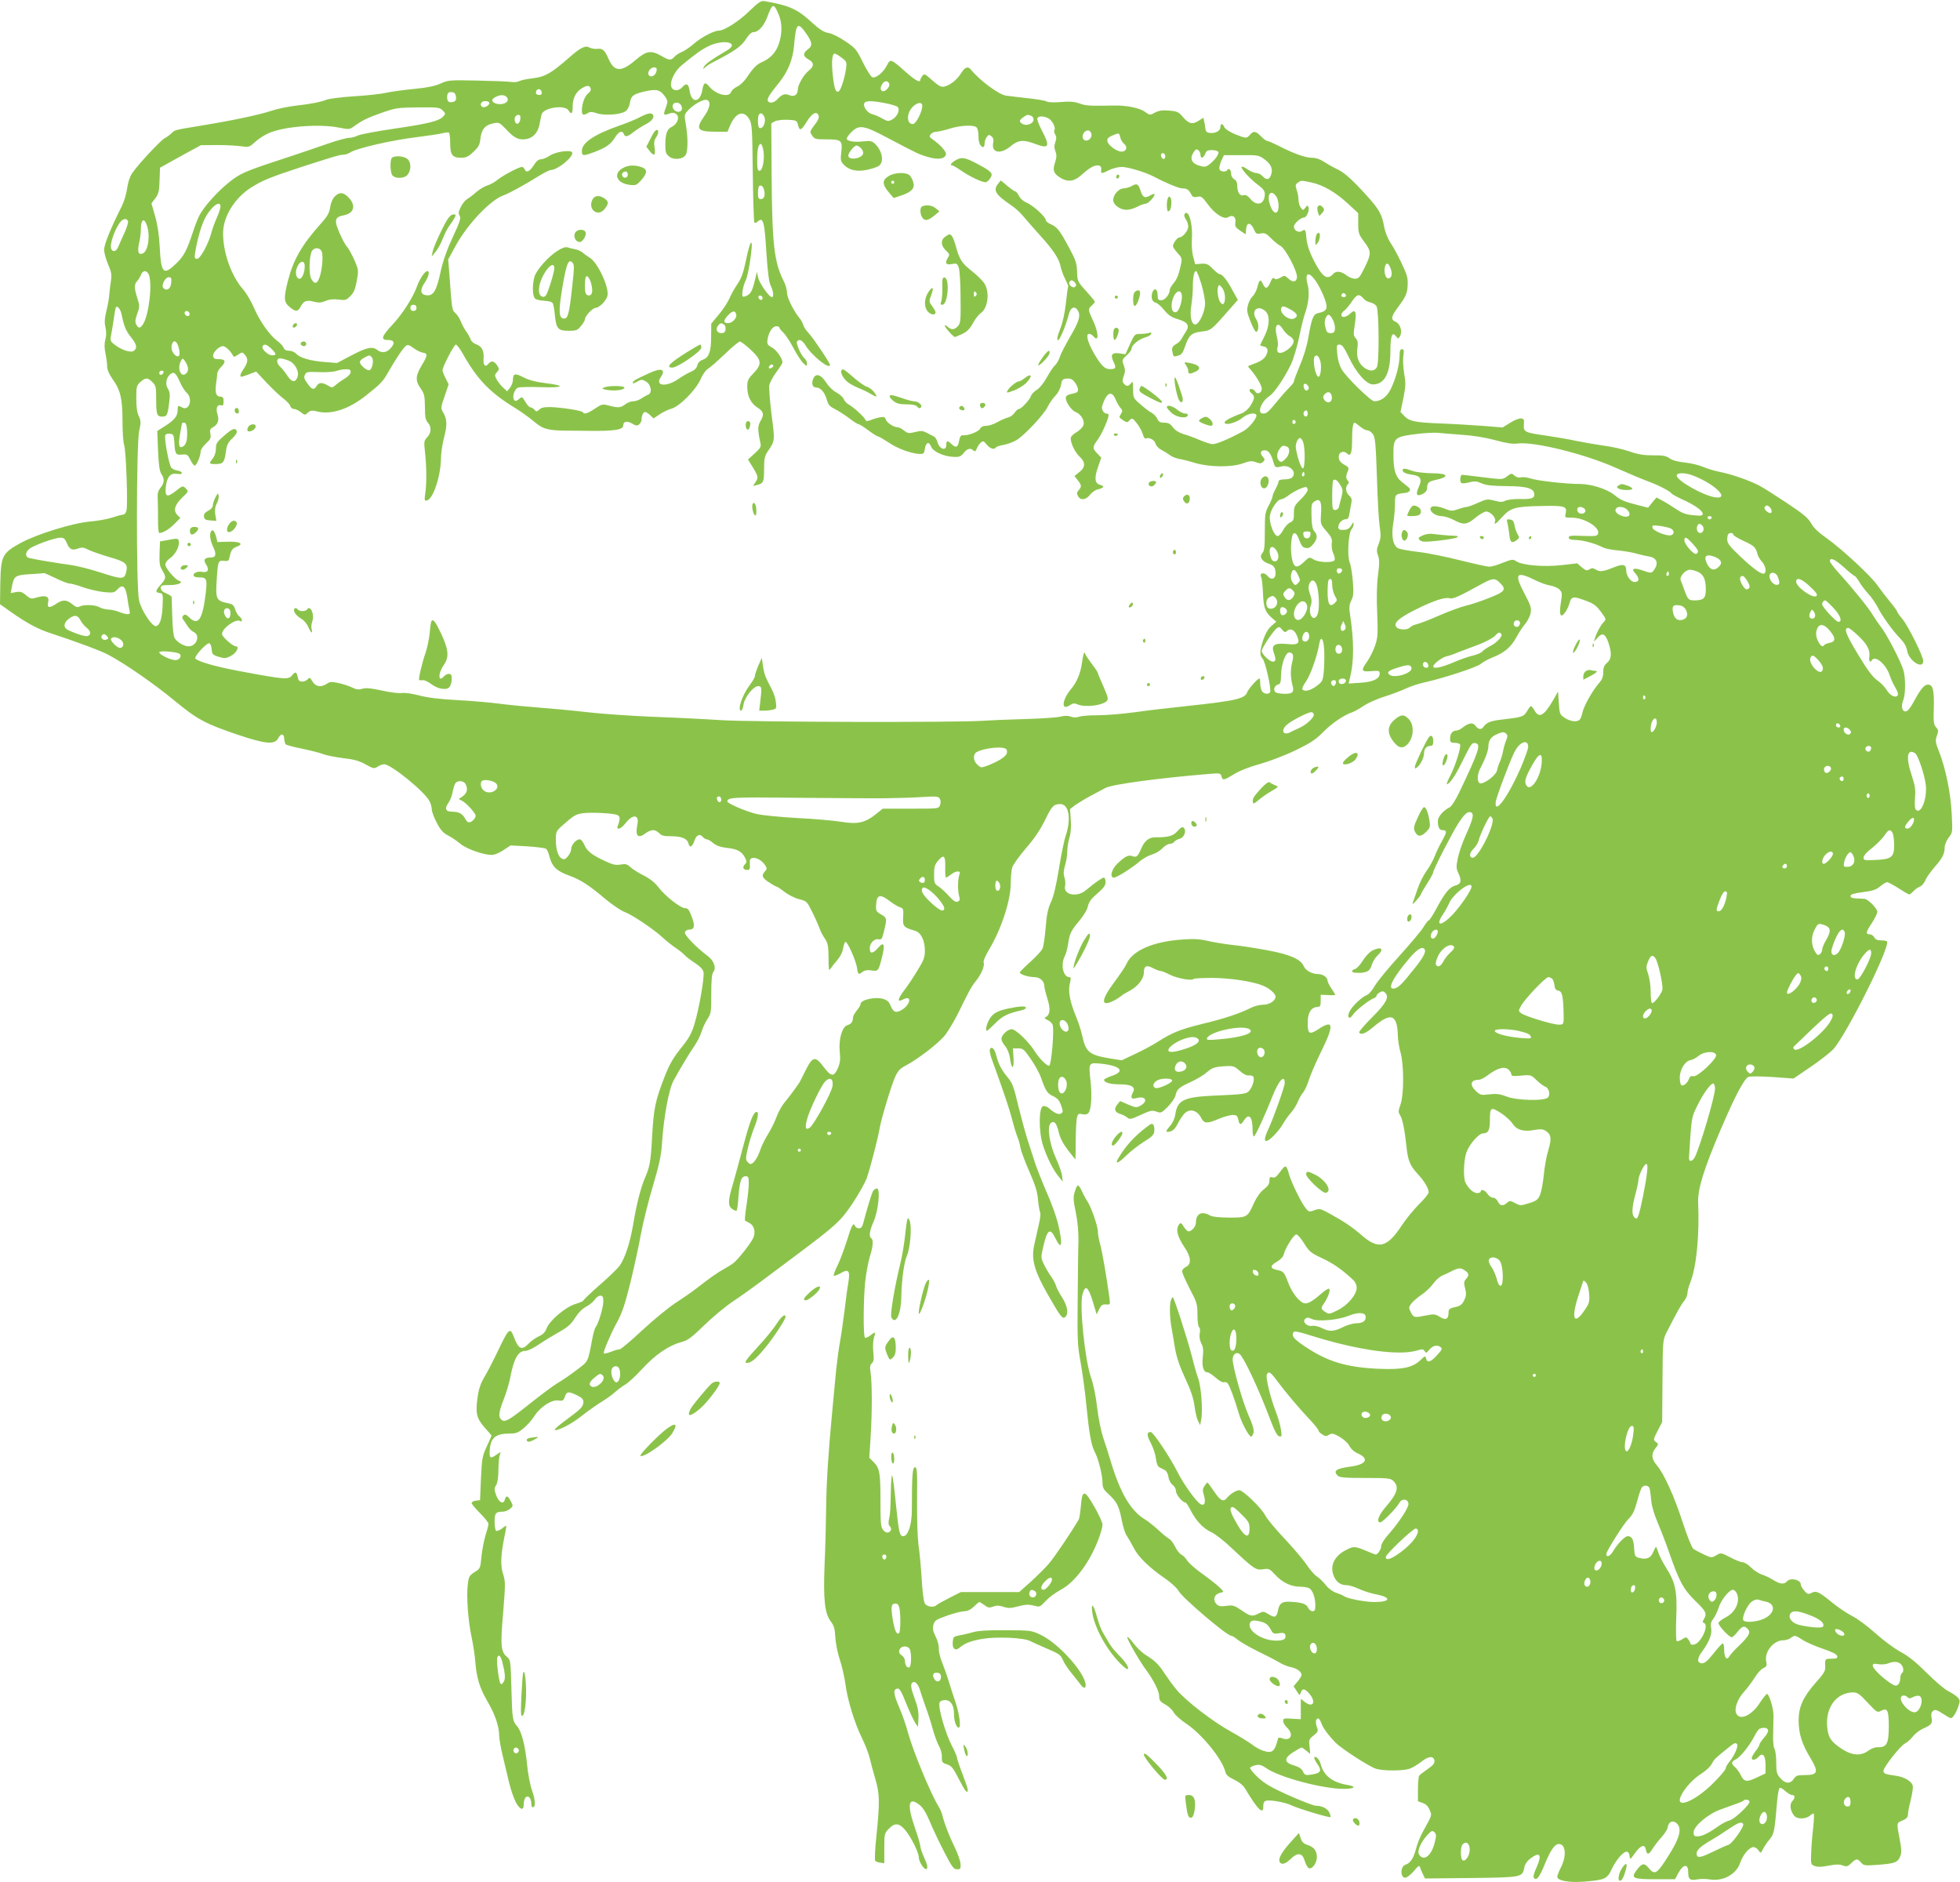 <?xml version="1.0" standalone="no"?>
<!DOCTYPE svg PUBLIC "-//W3C//DTD SVG 20010904//EN"
 "http://www.w3.org/TR/2001/REC-SVG-20010904/DTD/svg10.dtd">
<svg version="1.0" xmlns="http://www.w3.org/2000/svg"
 width="1280pt" height="1229pt" viewBox="0 0 1280 1229"
 preserveAspectRatio="xMidYMid meet">
<g transform="translate(0,1229) scale(0.1,-0.1)"
fill="#8bc34a" stroke="none">
<path d="M4895 12219 c-69 -68 -165 -129 -201 -129 -32 0 -117 -45 -164 -87
-25 -21 -59 -45 -77 -52 -17 -7 -39 -21 -49 -32 -22 -25 -33 -24 -85 6 -67 38
-97 34 -166 -25 -95 -82 -140 -81 -178 4 -27 61 -39 71 -77 67 -15 -1 -36 2
-47 8 -28 16 -58 2 -132 -63 -117 -103 -158 -127 -238 -137 -39 -4 -80 -13
-91 -19 -11 -6 -35 -8 -53 -5 -17 3 -117 7 -221 9 -180 4 -190 3 -240 -20 -36
-16 -84 -26 -166 -34 -63 -6 -146 -17 -185 -25 -38 -9 -135 -19 -215 -24 -80
-5 -158 -15 -174 -21 -45 -17 -106 -29 -205 -40 -50 -6 -124 -21 -164 -35 -77
-25 -239 -60 -452 -95 -177 -29 -173 -28 -195 -50 -10 -10 -30 -25 -44 -32
-28 -15 -177 -175 -213 -229 -15 -22 -28 -62 -33 -100 -5 -35 -20 -86 -34
-114 -72 -143 -116 -250 -116 -285 0 -21 12 -64 26 -96 21 -48 24 -67 19 -104
-4 -25 -9 -65 -11 -90 -1 -24 -10 -74 -19 -110 -12 -49 -14 -76 -6 -108 6 -28
6 -56 -1 -79 -7 -25 -7 -54 1 -92 6 -30 11 -68 11 -85 0 -19 13 -50 35 -81 52
-72 65 -128 65 -276 0 -70 5 -140 11 -156 12 -33 25 -387 15 -426 -3 -15 -13
-27 -21 -27 -8 0 -41 -9 -72 -19 -32 -11 -96 -22 -143 -26 -112 -9 -348 -82
-455 -140 -120 -66 -129 -84 -133 -259 l-2 -141 72 -51 c104 -73 176 -112 260
-139 151 -49 329 -115 375 -140 114 -61 297 -188 433 -300 152 -125 198 -149
415 -223 179 -60 240 -66 262 -22 17 33 38 32 39 -3 1 -15 5 -32 10 -37 5 -5
54 -18 110 -29 56 -12 116 -27 135 -35 19 -8 77 -19 129 -26 73 -8 107 -18
148 -41 50 -28 55 -29 78 -15 13 9 32 16 43 16 44 0 264 -178 296 -241 8 -15
15 -41 15 -56 1 -15 16 -55 34 -88 24 -46 42 -65 74 -81 23 -12 58 -36 77 -52
36 -32 145 -72 201 -74 21 -1 49 10 80 30 l48 32 110 -6 c61 -4 116 -11 122
-16 7 -5 17 -28 23 -53 16 -62 46 -92 123 -120 78 -28 132 -62 244 -157 45
-37 100 -74 122 -82 48 -17 191 -113 247 -165 22 -21 61 -52 86 -69 25 -17 52
-38 60 -48 8 -9 37 -32 65 -50 33 -21 54 -42 58 -59 8 -33 -29 -246 -60 -345
-18 -59 -37 -93 -89 -156 -50 -63 -74 -105 -105 -185 -60 -153 -71 -207 -81
-384 -9 -171 -15 -203 -48 -278 -26 -61 -55 -172 -76 -302 -21 -123 -55 -225
-90 -271 -14 -19 -73 -76 -131 -126 -57 -50 -104 -95 -104 -99 0 -4 -24 -15
-52 -23 -64 -19 -171 -109 -189 -161 -9 -23 -24 -39 -50 -50 -21 -10 -50 -30
-65 -46 -47 -49 -68 -39 -99 44 -24 63 -33 54 -103 -93 -30 -63 -70 -140 -88
-170 -24 -40 -37 -76 -45 -132 -15 -104 -7 -138 46 -199 25 -27 45 -51 45 -53
0 -2 -14 -34 -31 -70 -29 -62 -32 -78 -38 -209 l-6 -142 -27 -3 c-16 -2 -28
-9 -28 -16 0 -6 25 -36 55 -66 30 -30 55 -61 55 -70 0 -8 -9 -43 -20 -77 -10
-34 -22 -96 -26 -138 -7 -75 -8 -77 -45 -100 -34 -22 -38 -29 -44 -80 -10 -75
2 -240 25 -345 10 -47 21 -119 24 -160 9 -108 28 -170 79 -258 50 -85 77 -165
77 -225 0 -21 11 -82 24 -135 13 -53 31 -131 41 -172 10 -41 28 -96 41 -122
26 -52 54 -64 54 -24 0 34 10 56 25 56 14 0 25 -22 25 -51 0 -10 4 -19 9 -19
20 0 18 45 -4 108 -14 40 -28 114 -34 182 -12 116 -35 205 -63 238 -31 35 -33
51 -38 240 -5 188 -6 194 -28 213 -41 33 -45 73 -26 290 15 186 15 202 0 250
-19 56 -16 125 9 249 8 36 12 66 11 68 -2 1 -15 -7 -29 -19 -15 -11 -31 -17
-37 -14 -5 3 -10 30 -10 60 0 56 8 65 55 65 12 0 33 8 45 18 22 18 22 19 6 50
-19 37 -31 41 -39 11 -9 -35 -40 -19 -57 29 -13 37 -13 45 0 65 9 14 15 51 15
102 1 44 5 89 10 99 8 18 6 18 -24 -3 -38 -27 -46 -23 -43 27 5 85 37 112 133
112 39 0 54 6 90 36 23 19 55 55 70 80 38 59 113 107 156 100 28 -4 33 -1 42
25 12 34 23 36 79 9 31 -15 42 -26 42 -43 -1 -31 -14 -45 -101 -109 -85 -63
-106 -84 -68 -73 46 14 105 48 164 95 33 26 87 64 120 85 33 20 74 49 90 64
17 16 47 38 67 50 20 12 67 54 103 94 98 106 179 161 273 187 33 8 64 32 140
106 53 52 138 123 189 157 51 34 131 91 179 127 48 36 153 115 234 175 257
192 291 223 368 338 38 58 79 130 91 161 21 57 74 260 86 331 10 60 74 272
100 332 19 41 32 56 67 74 81 42 223 151 262 203 21 28 57 89 81 136 75 153
87 175 116 212 37 45 61 102 53 123 -4 9 11 44 34 83 82 136 143 324 143 437
0 39 4 85 10 103 6 18 47 74 90 125 56 64 93 120 124 183 44 91 56 104 100
104 55 0 72 -96 35 -206 -11 -32 -31 -131 -45 -219 -18 -109 -34 -176 -51
-214 -20 -42 -28 -80 -35 -165 -5 -61 -14 -123 -20 -138 -6 -15 -42 -54 -80
-88 -38 -34 -69 -65 -69 -70 0 -12 58 -30 95 -30 36 0 65 -26 65 -57 0 -11 9
-48 20 -83 21 -66 18 -104 -8 -119 -14 -8 -12 -11 11 -22 15 -7 30 -22 32 -33
10 -40 -9 -259 -23 -264 -14 -4 -64 45 -97 98 -40 62 -122 140 -148 140 -27 0
-67 -38 -67 -64 0 -10 11 -31 25 -47 15 -19 27 -49 31 -80 10 -75 27 -73 23 2
l-4 64 34 0 c32 0 39 -6 83 -70 26 -38 55 -90 64 -115 33 -94 43 -109 81 -127
30 -14 41 -28 53 -61 13 -37 13 -44 0 -52 -16 -10 -43 2 -77 32 -11 11 -29 18
-40 16 -29 -5 -31 -159 -3 -252 25 -80 68 -166 106 -211 l25 -30 -5 37 c-2 21
-21 74 -41 118 -42 92 -58 206 -33 227 22 19 38 0 52 -59 9 -38 28 -75 60
-117 26 -33 48 -61 49 -61 1 0 2 55 2 123 1 67 4 135 8 150 7 25 11 28 36 22
18 -4 32 -1 39 8 19 22 25 116 13 217 -12 111 -11 113 69 105 129 -14 161 -50
70 -80 -27 -9 -50 -21 -50 -25 0 -18 40 -30 104 -30 74 0 103 -17 86 -50 -20
-37 -13 -49 21 -40 60 17 80 -19 27 -49 -25 -14 -31 -14 -80 7 l-53 23 -18
-22 c-24 -30 -18 -50 18 -62 17 -5 38 -16 47 -24 15 -13 25 -12 88 18 64 29
75 31 102 21 30 -11 33 -9 74 31 23 24 46 56 50 72 10 44 22 54 99 90 39 17
88 47 108 65 33 28 47 33 106 38 65 4 69 3 106 -29 24 -21 46 -33 61 -31 12 2
25 -2 29 -8 9 -15 -3 -61 -24 -88 -19 -25 -31 -27 -241 -36 -188 -9 -231 -30
-244 -120 -5 -31 -18 -59 -38 -81 -21 -25 -26 -35 -15 -35 31 0 48 14 69 54
11 22 30 51 41 63 35 38 85 26 112 -27 19 -37 38 -38 115 -5 33 14 73 25 90
25 26 0 31 -5 37 -30 7 -37 16 -38 37 -5 33 50 56 24 56 -62 0 -24 4 -43 9
-43 8 0 74 142 120 260 41 104 81 149 81 89 0 -23 -71 -223 -105 -297 -26 -55
-31 -82 -15 -82 19 0 81 64 107 109 14 25 39 60 54 76 15 17 35 48 44 70 9 22
24 49 34 60 10 11 27 47 37 79 10 33 46 117 81 188 87 176 83 214 -16 149 -59
-39 -71 -33 -71 39 0 66 21 102 61 105 21 1 24 7 24 41 l0 39 48 -2 c26 -2 47
-1 47 2 0 2 -11 21 -25 41 -14 20 -25 43 -25 50 0 22 -30 44 -61 44 -41 0 -83
23 -96 54 -21 44 -89 74 -234 101 -74 14 -177 30 -229 35 -52 6 -126 18 -164
27 -51 12 -92 14 -160 9 -197 -13 -333 -73 -370 -161 -7 -16 -43 -70 -80 -119
-87 -117 -89 -163 -3 -120 18 9 39 23 48 30 8 8 35 24 60 37 50 27 89 77 89
116 0 44 17 53 59 30 19 -10 43 -19 51 -19 8 0 35 -11 60 -24 44 -23 145 -42
154 -28 2 4 57 7 123 7 120 -1 265 -23 332 -51 42 -17 81 -52 81 -71 0 -27
-39 -53 -80 -53 -23 0 -58 -9 -80 -20 -73 -37 -175 -71 -317 -105 -143 -35
-199 -57 -297 -120 -29 -19 -93 -53 -142 -76 l-89 -42 -75 12 c-138 23 -159
41 -183 151 -8 36 -27 93 -42 128 -38 92 -51 163 -38 212 8 32 7 40 -3 40 -41
0 -59 82 -30 138 8 15 17 50 21 77 11 71 17 85 73 152 31 37 53 75 57 97 6 27
21 48 61 82 42 36 54 53 54 75 0 16 -5 29 -11 29 -11 0 -62 -36 -117 -82 -58
-50 -151 -31 -136 28 3 13 1 37 -4 54 -8 23 -7 42 3 78 8 26 15 67 15 92 0 25
6 65 14 90 9 29 12 71 9 116 l-5 71 33 26 c19 13 66 42 104 62 39 21 82 43 96
51 44 23 347 64 677 91 69 6 73 5 79 -16 7 -28 15 -27 82 14 35 22 100 48 167
66 60 17 164 56 232 89 102 49 133 70 185 122 56 57 138 112 192 129 11 4 43
22 70 40 28 19 91 47 140 62 50 16 113 40 140 53 28 13 82 31 120 39 122 27
339 98 365 120 14 12 50 32 81 44 74 29 119 68 153 132 16 30 42 69 57 86 15
18 31 50 35 70 6 33 1 50 -41 129 -69 131 -54 148 75 84 30 -15 73 -30 94 -33
22 -4 49 -15 60 -26 18 -18 19 -26 9 -88 -12 -79 -2 -102 27 -63 11 14 25 42
30 63 13 43 23 45 98 18 63 -23 76 -33 114 -85 28 -39 28 -40 9 -60 -21 -23
-44 -67 -56 -106 -7 -23 -7 -23 17 5 32 37 51 29 72 -31 23 -69 21 -106 -9
-132 -19 -16 -25 -32 -25 -62 0 -29 -7 -48 -29 -72 -41 -47 -97 -147 -106
-188 -4 -19 -12 -41 -17 -47 -16 -20 -62 -15 -99 10 -33 22 -34 26 -39 97 l-5
75 -31 -55 c-60 -103 -92 -122 -122 -70 -9 16 -20 30 -24 30 -3 0 -15 -15 -26
-34 -22 -36 -31 -39 -169 -55 -68 -7 -98 -20 -116 -48 -12 -19 -34 -16 -51 8
-16 24 -44 20 -85 -12 -13 -11 -31 -19 -40 -19 -25 0 -41 -20 -41 -52 0 -24 4
-28 29 -28 17 0 33 -5 36 -10 9 -15 -32 -145 -65 -207 -15 -29 -25 -53 -21
-53 15 0 50 47 84 115 77 154 78 156 101 153 40 -6 26 -48 -101 -315 -26 -55
-53 -98 -66 -104 -43 -22 -77 -62 -77 -90 0 -40 10 -59 29 -59 31 0 31 -12 2
-64 -16 -28 -39 -74 -50 -103 -11 -29 -36 -74 -56 -101 -19 -27 -46 -80 -58
-118 -13 -38 -27 -78 -31 -89 -5 -13 4 -7 23 15 17 19 31 38 31 42 0 4 18 35
40 69 22 34 40 68 40 74 0 17 125 260 165 321 41 62 60 78 81 70 22 -9 15 -42
-35 -152 -22 -49 -45 -117 -51 -150 -11 -53 -10 -66 5 -97 22 -48 17 -69 -21
-79 -37 -9 -69 -48 -125 -153 -22 -41 -44 -75 -49 -75 -4 0 -19 -19 -33 -42
-14 -24 -85 -108 -157 -188 -73 -80 -145 -168 -162 -197 -16 -29 -39 -55 -50
-59 -29 -9 -97 -72 -114 -107 -21 -40 -2 -59 22 -22 18 28 105 96 137 108 9 3
17 11 17 16 0 6 10 15 21 22 17 9 25 8 36 -4 27 -27 6 -67 -87 -160 -49 -49
-87 -94 -84 -98 11 -19 42 -7 91 34 117 100 158 86 162 -57 0 -26 8 -76 18
-110 22 -83 22 -273 -1 -338 -15 -42 -15 -50 -2 -70 15 -24 30 -97 41 -203 9
-90 23 -125 70 -176 46 -49 75 -98 75 -124 0 -9 -28 -44 -63 -78 -34 -34 -83
-94 -109 -133 -100 -152 -155 -166 -268 -67 -55 48 -113 88 -203 137 -64 35
-69 37 -103 24 -34 -12 -37 -11 -56 12 -29 35 -93 166 -109 220 -17 62 -23 66
-48 33 -38 -50 -43 -55 -62 -50 -15 4 -19 0 -19 -23 0 -20 -10 -35 -36 -55
-23 -18 -47 -51 -65 -90 -42 -94 -44 -95 -162 -95 -70 1 -110 5 -127 15 -53
30 -90 10 -90 -48 0 -25 -27 -57 -48 -57 -7 0 -21 14 -31 30 -14 24 -20 28
-29 18 -26 -32 -15 -79 33 -151 44 -64 47 -112 10 -129 -14 -6 -25 -19 -25
-29 0 -10 23 -62 50 -114 47 -89 50 -100 50 -170 0 -42 5 -77 11 -81 6 -4 8
-20 4 -40 -4 -22 0 -44 10 -65 13 -24 15 -45 10 -89 -7 -62 4 -100 30 -100 8
0 32 -16 54 -35 22 -20 45 -33 53 -30 8 3 20 0 26 -8 13 -16 44 -100 71 -192
18 -63 67 -155 82 -155 5 0 11 11 15 25 5 19 -5 53 -34 118 -38 87 -102 314
-102 362 0 32 25 51 46 34 28 -23 127 -234 198 -424 30 -79 47 -111 60 -113
17 -4 18 1 11 45 -3 26 -19 80 -34 118 -34 89 -66 218 -58 239 11 27 25 18 68
-41 57 -76 140 -175 211 -250 32 -34 58 -66 58 -72 0 -6 11 -18 24 -26 21 -14
28 -14 45 -3 19 11 28 10 69 -13 27 -16 54 -40 64 -59 10 -20 32 -40 56 -50
75 -34 55 -71 -43 -85 -99 -13 -121 -28 -89 -60 13 -12 46 -15 180 -15 151 0
166 -2 184 -20 39 -39 26 -81 -52 -171 -46 -54 -62 -99 -34 -99 15 0 107 94
125 128 16 30 55 26 59 -5 4 -24 -61 -123 -135 -207 -24 -27 -43 -58 -43 -71
0 -21 -23 -55 -36 -55 -3 0 -31 11 -64 25 -72 30 -80 30 -129 5 -82 -41 -111
-112 -76 -180 18 -34 43 -50 81 -50 15 0 50 -11 78 -24 28 -13 79 -30 114 -36
101 -20 94 -50 -13 -50 -60 0 -180 23 -199 39 -6 5 -28 14 -49 21 -22 7 -50
27 -69 51 -17 22 -44 47 -59 57 -15 9 -45 44 -67 77 -22 33 -88 110 -146 172
-58 61 -114 129 -124 150 -25 48 -144 163 -169 163 -21 0 -60 -25 -83 -53 -22
-26 -42 -14 -84 49 -20 30 -38 54 -41 54 -2 0 -11 -10 -19 -23 -13 -18 -13
-30 -4 -59 14 -47 5 -73 -21 -59 -28 15 -108 126 -147 202 -50 100 -162 269
-179 269 -27 0 -27 -21 1 -73 15 -29 30 -74 33 -101 4 -32 12 -52 24 -57 9 -5
25 -13 35 -18 9 -4 20 -24 23 -45 3 -22 15 -43 28 -52 12 -9 21 -26 21 -40 0
-23 42 -74 61 -74 5 0 20 -22 34 -50 35 -69 83 -120 134 -143 24 -10 87 -59
139 -109 142 -133 155 -142 202 -134 36 6 42 3 77 -35 46 -51 103 -78 161 -79
24 0 52 -4 62 -10 22 -12 40 -61 40 -111 0 -31 -4 -39 -18 -39 -11 0 -24 11
-30 24 -11 25 -45 35 -124 38 -46 2 -64 -13 -72 -57 -9 -46 -20 -50 -61 -25
-32 20 -36 20 -64 6 -43 -23 -55 -20 -113 20 -47 32 -57 35 -99 29 -36 -5 -50
-3 -63 10 -30 31 -16 68 29 77 18 3 18 6 -10 33 -17 17 -68 57 -113 89 -46 33
-90 72 -99 87 -9 15 -26 33 -39 39 -12 7 -30 30 -40 52 -10 21 -27 44 -38 50
-11 6 -43 32 -71 58 -27 25 -67 57 -87 69 -93 56 -162 172 -224 379 -14 48
-37 119 -50 157 -13 39 -31 126 -39 195 -8 73 -25 155 -40 196 -40 114 -76
466 -56 542 18 66 37 54 67 -44 l26 -86 16 34 c14 27 23 33 45 31 28 -2 28 -2
22 45 -19 141 -49 311 -61 351 -7 25 -14 60 -14 78 0 38 -45 166 -72 205 -10
15 -25 43 -33 62 -9 20 -20 36 -25 36 -5 0 -15 -18 -21 -41 -11 -34 -10 -56 7
-137 12 -62 18 -129 17 -187 -2 -49 -4 -220 -5 -380 -3 -262 -1 -301 19 -410
12 -66 29 -190 37 -275 19 -192 32 -265 56 -311 23 -43 50 -150 50 -201 0 -31
7 -44 41 -75 53 -49 67 -77 85 -170 8 -41 22 -87 33 -101 10 -15 30 -50 44
-77 29 -59 103 -131 204 -200 42 -29 80 -64 90 -83 24 -44 315 -292 343 -292
7 0 26 -12 44 -27 17 -14 76 -48 131 -75 55 -27 118 -59 139 -72 22 -14 56
-27 75 -31 39 -7 71 -30 71 -51 0 -7 -12 -26 -26 -43 l-26 -31 20 -31 c19 -30
20 -31 27 -10 9 31 30 26 61 -14 41 -54 15 -87 -37 -46 l-24 19 0 -67 0 -66
-57 3 c-52 4 -58 2 -58 -15 0 -11 11 -30 25 -43 46 -43 25 -91 -30 -70 -19 7
-27 6 -29 -3 -22 -84 -36 -96 -94 -79 -21 7 -56 25 -76 42 -21 16 -83 54 -139
85 -115 63 -292 199 -353 272 -22 26 -56 73 -76 103 -40 62 -64 86 -125 124
-24 14 -60 49 -80 76 -21 28 -39 46 -41 40 -4 -10 82 -160 124 -215 47 -64 84
-137 84 -169 0 -27 6 -36 40 -55 22 -12 47 -36 55 -52 9 -16 45 -49 82 -73
105 -71 237 -234 256 -317 5 -18 20 -32 57 -49 33 -16 58 -36 72 -59 81 -136
118 -172 118 -118 0 42 10 47 83 37 38 -6 83 -18 100 -27 37 -19 250 -84 256
-77 2 2 -1 15 -7 29 -13 27 -48 45 -89 45 -13 0 -91 30 -173 66 -118 53 -159
77 -205 119 -31 29 -54 58 -51 63 3 6 20 13 37 17 24 5 39 1 69 -20 86 -60
369 -135 506 -135 70 0 86 15 27 25 -102 17 -159 61 -179 139 -7 28 -31 53
-41 42 -3 -3 6 -23 20 -43 32 -45 23 -61 -41 -70 -37 -5 -42 -3 -53 21 -9 18
-25 29 -58 39 -66 18 -68 47 -5 87 26 16 51 30 54 30 4 0 17 -9 30 -20 13 -11
24 -20 25 -20 2 0 0 21 -3 47 -5 43 -3 48 27 72 30 24 31 29 21 55 -11 31 -7
56 9 56 5 0 14 -14 20 -31 10 -30 46 -79 93 -127 39 -40 225 -160 265 -171 48
-14 167 -14 213 -1 19 5 55 26 79 45 50 40 84 43 89 8 2 -16 -9 -29 -45 -54
-26 -18 -51 -37 -55 -43 -4 -6 -8 -46 -8 -89 l0 -78 31 -11 c21 -7 36 -22 45
-45 16 -38 19 -29 -44 -143 -17 -30 -37 -81 -45 -113 -16 -61 -37 -92 -68
-102 -35 -11 -36 -85 -1 -85 9 0 34 19 54 42 33 39 37 41 43 23 3 -11 12 -31
19 -45 l12 -25 299 3 c332 4 338 5 349 66 5 24 18 44 40 61 63 48 78 26 41
-57 -20 -44 -24 -63 -16 -71 17 -17 35 7 71 95 37 90 64 128 90 128 45 0 52
-76 15 -150 -14 -27 -25 -56 -25 -64 0 -25 75 -39 170 -32 140 11 156 18 185
81 29 61 75 115 98 115 10 0 17 -11 19 -27 3 -27 4 -27 37 20 36 49 63 58 69
22 7 -37 19 -37 43 2 13 21 40 56 60 78 20 22 39 51 40 64 6 37 33 49 58 27
40 -36 20 -104 -75 -247 -55 -84 -70 -90 -106 -47 -30 37 -45 34 -81 -14 -38
-51 -22 -58 122 -58 l130 0 23 43 c31 56 63 59 63 5 0 -49 11 -58 60 -49 22 4
57 4 79 0 87 -15 174 32 200 107 18 54 61 104 87 104 10 0 25 -9 33 -21 14
-21 14 -21 30 9 8 16 28 45 43 63 29 34 32 50 49 252 4 42 11 80 16 83 5 4 22
-6 37 -20 15 -14 35 -26 44 -26 21 0 22 -18 1 -41 -18 -20 -13 -61 12 -93 18
-25 77 -25 105 0 10 9 22 15 24 12 3 -3 1 -45 -4 -94 -6 -49 -12 -123 -13
-164 -3 -73 -2 -74 24 -84 19 -7 47 -6 91 3 46 9 70 9 91 1 26 -9 32 -8 56 15
32 31 40 31 64 4 17 -20 24 -21 107 -15 111 8 133 16 148 54 10 24 10 46 -3
114 -21 110 -21 105 19 122 26 11 35 21 35 39 0 13 8 55 18 93 9 38 16 79 14
92 -5 30 -54 60 -112 68 -68 9 -80 14 -80 32 1 24 111 165 142 179 14 7 37 28
51 46 14 18 45 42 69 52 53 24 59 32 52 71 -4 21 -1 34 10 43 13 11 24 8 67
-20 52 -33 52 -33 68 -12 9 11 23 38 30 61 12 36 12 42 -5 60 -11 11 -38 29
-62 41 -24 12 -87 66 -140 119 -68 68 -118 109 -169 136 -40 21 -114 76 -165
122 -51 46 -120 97 -153 113 -33 17 -93 57 -133 90 -84 69 -102 77 -133 60
-20 -10 -26 -8 -46 15 -13 15 -23 33 -23 41 0 31 -68 46 -90 20 -18 -21 -45
-19 -88 8 -20 13 -54 30 -75 36 -21 7 -54 28 -72 47 -19 19 -44 34 -55 34 -11
0 -48 14 -81 32 -60 31 -61 31 -91 13 -29 -17 -32 -17 -82 6 -28 13 -59 30
-68 37 -10 8 -40 84 -68 169 -55 172 -125 325 -170 376 -35 41 -38 74 -9 111
21 26 21 28 3 41 -18 13 -18 16 11 72 l30 58 2 268 c2 268 2 268 28 320 66
129 92 176 113 202 12 15 22 38 22 51 0 13 8 45 19 71 40 102 60 305 51 523
-3 88 36 215 151 484 93 216 148 319 177 335 10 4 78 4 156 -1 l139 -10 113
77 c62 42 129 95 149 117 94 111 374 675 348 702 -4 3 -21 6 -39 6 -23 0 -37
6 -44 20 -6 11 -20 20 -30 20 -28 0 -25 14 15 74 19 29 35 62 35 73 0 21 -60
82 -83 84 -7 1 -30 2 -52 3 -28 1 -40 5 -40 16 0 11 21 17 81 25 64 8 87 16
113 38 18 15 38 27 45 27 7 0 41 -18 75 -40 34 -22 65 -40 70 -40 4 0 16 10
27 21 10 12 29 25 42 30 13 5 29 24 37 44 8 19 36 57 61 86 49 55 64 85 64
128 0 15 12 43 26 62 26 33 26 36 20 154 -6 133 -40 300 -83 408 -24 61 -25
72 -14 103 11 31 11 38 -5 55 -16 18 -18 36 -15 129 3 114 -6 150 -38 150 -24
0 -48 -28 -91 -108 -26 -47 -42 -67 -56 -67 -24 0 -30 36 -14 75 15 37 15 148
0 196 -19 61 -110 235 -145 279 -17 22 -41 57 -53 77 -25 44 -130 174 -219
272 -35 38 -63 75 -63 82 0 28 33 13 93 -41 33 -30 64 -55 68 -55 4 0 18 -17
30 -37 12 -21 39 -57 60 -80 21 -22 47 -61 60 -85 30 -60 96 -152 146 -204 29
-30 43 -55 48 -84 11 -65 105 -124 105 -66 0 32 -101 235 -139 278 -17 20 -31
40 -31 44 0 5 -21 34 -46 64 -25 30 -61 77 -80 104 -42 63 -235 241 -336 313
-52 36 -85 68 -100 96 -18 33 -51 61 -153 129 -72 48 -155 101 -185 117 -65
34 -181 75 -264 91 -33 7 -80 21 -105 32 -25 11 -78 24 -117 28 -47 5 -82 14
-100 27 -24 17 -44 21 -109 20 -61 0 -98 6 -155 26 -41 14 -115 31 -165 37
-49 7 -130 21 -180 31 -49 11 -139 26 -199 35 -138 19 -148 24 -144 72 3 31 0
37 -18 40 -12 2 -44 -11 -71 -28 l-50 -31 -124 10 c-68 5 -194 13 -279 16
-172 7 -206 14 -240 50 l-24 25 19 91 c16 79 16 99 5 160 -6 39 -9 90 -5 115
5 36 3 44 -9 44 -12 0 -16 -11 -16 -43 0 -56 -24 -149 -57 -216 -25 -52 -64
-81 -108 -81 -22 0 -182 156 -212 207 -16 27 -27 65 -30 103 -5 56 -4 60 15
60 17 0 30 -18 61 -83 49 -103 115 -177 157 -177 75 0 113 70 114 210 0 107
11 138 36 105 13 -17 16 -18 24 -5 21 32 7 84 -26 99 -33 15 -30 33 15 94 54
73 62 91 64 150 2 43 -5 67 -41 141 -23 49 -55 108 -72 132 -16 24 -33 67 -39
96 -18 101 -36 128 -175 275 -54 56 -97 92 -133 108 -29 14 -69 37 -89 50 -24
16 -51 25 -77 25 -42 0 -121 28 -221 80 -32 16 -64 30 -71 30 -6 0 -24 14 -40
30 -34 35 -49 37 -72 10 -22 -25 -25 -25 -98 4 -35 15 -64 34 -69 45 -12 27
-26 27 -26 1 0 -24 -32 -42 -68 -38 -20 2 -28 9 -30 28 -1 14 -5 35 -8 48 l-5
23 -34 -21 c-40 -25 -63 -18 -106 33 -22 26 -35 31 -84 35 -44 4 -67 0 -92
-13 -33 -18 -34 -18 -66 5 -33 25 -123 43 -202 41 -154 -3 -184 -2 -224 13
-34 12 -62 15 -121 10 -47 -4 -84 -3 -96 4 -11 6 -67 15 -124 21 -58 6 -122
14 -142 17 -46 7 -172 101 -226 168 -20 26 -40 19 -66 -23 -28 -43 -69 -76
-108 -86 -21 -5 -35 2 -79 40 -49 44 -53 46 -66 29 -7 -10 -13 -21 -13 -26 0
-21 -33 -3 -96 53 -98 87 -99 87 -123 40 -24 -46 -72 -84 -95 -75 -9 4 -36 47
-61 97 -41 84 -48 93 -114 137 -40 28 -87 51 -111 55 -31 5 -57 22 -111 71
-92 85 -146 109 -309 137 -20 3 -39 -10 -95 -64z m187 -16 c27 -59 28 -130 4
-200 -18 -55 -57 -96 -111 -119 -33 -14 -57 -38 -100 -103 -17 -24 -44 -50
-62 -57 -17 -8 -34 -23 -38 -34 -13 -40 -101 -18 -144 36 -25 31 -36 26 -44
-22 -14 -85 -70 -91 -83 -9 -7 49 -21 56 -49 25 -27 -30 -69 -23 -73 12 -4 36
29 99 70 132 94 77 126 100 172 123 98 50 212 26 124 -26 -100 -59 -141 -88
-150 -106 -10 -19 -10 -19 8 -4 10 10 35 25 55 35 141 73 181 101 215 155 14
22 32 39 43 39 33 0 69 39 91 97 34 92 42 94 72 26z m178 -125 c45 -62 49 -87
16 -110 -34 -26 -33 -45 4 -66 38 -21 38 -44 1 -74 -33 -26 -71 -93 -71 -124
0 -33 -25 -49 -56 -35 -28 12 -48 5 -78 -28 -20 -22 -51 -28 -61 -11 -8 14 10
44 71 118 59 73 92 152 100 247 12 142 23 154 74 83z m237 -165 c33 -25 34
-29 28 -72 -8 -59 -34 -139 -47 -147 -19 -12 -29 13 -39 101 -10 91 -5 145 12
145 6 0 26 -12 46 -27z m-1209 -84 c-4 -29 -33 -48 -49 -32 -16 16 6 53 32 53
15 0 20 -5 17 -21z m1519 -85 c8 -23 -33 -62 -49 -46 -9 9 -9 18 0 37 13 28
39 33 49 9z m-1950 -30 c4 -11 -2 -23 -15 -33 -23 -17 -42 -68 -42 -113 0 -30
10 -34 39 -16 15 9 28 9 60 -2 49 -16 152 -9 185 13 15 10 25 30 30 56 7 47
24 59 111 77 67 14 90 6 122 -42 15 -24 15 -29 0 -70 -17 -46 -14 -50 26 -35
18 7 30 6 43 -4 25 -18 9 -65 -29 -83 -31 -15 -42 -45 -42 -120 0 -45 4 -57
25 -74 29 -24 87 -19 107 9 16 21 17 115 2 200 -11 61 -10 65 12 90 36 39 98
75 122 71 31 -4 26 -51 -12 -104 -61 -87 -49 -104 74 -104 l76 0 18 43 c36 83
89 100 124 39 18 -30 20 -60 23 -348 2 -174 7 -320 10 -326 3 -5 13 -3 24 7
34 30 43 -3 55 -204 9 -134 17 -196 29 -218 17 -35 21 -73 7 -73 -18 0 -81 90
-90 127 l-8 38 -7 -30 c-19 -84 -29 -106 -51 -121 -13 -9 -28 -13 -34 -10 -10
7 3 76 20 108 6 11 17 59 25 107 28 175 9 186 -26 14 -15 -73 -29 -111 -54
-148 -19 -27 -43 -70 -53 -95 -11 -25 -42 -72 -69 -104 l-49 -59 -1 -86 c0
-98 -14 -136 -55 -150 -18 -6 -31 -19 -35 -36 -4 -18 -18 -32 -41 -42 -20 -8
-58 -30 -85 -49 -76 -52 -151 -45 -114 11 36 54 8 66 -71 30 -97 -44 -106 -50
-111 -63 -2 -8 7 -6 27 5 28 16 33 17 58 3 35 -19 45 -76 16 -87 -10 -3 -30
-15 -45 -25 -14 -10 -38 -18 -53 -18 -15 0 -38 -9 -52 -20 -30 -23 -46 -24
-107 -8 -41 11 -46 10 -91 -20 -49 -33 -70 -39 -79 -23 -7 10 -132 30 -208 33
-42 1 -63 -3 -76 -16 -17 -15 -20 -15 -32 -1 -7 8 -18 15 -25 15 -7 0 -23 16
-34 36 -21 35 -22 36 -42 18 -14 -12 -23 -14 -30 -7 -17 17 0 73 24 82 11 4
79 6 151 3 151 -5 164 10 24 27 -58 7 -103 19 -137 36 -56 30 -71 27 -71 -14
0 -16 -9 -39 -19 -52 l-19 -24 -27 25 c-15 14 -34 38 -42 53 -13 26 -13 31 3
48 15 17 16 20 0 44 -19 29 -38 32 -56 10 -21 -26 -35 -11 -32 33 4 51 -11 81
-48 94 -16 5 -32 19 -36 31 -4 12 -17 36 -29 52 -12 17 -28 46 -35 65 -7 19
-23 44 -35 55 -24 21 -23 18 -41 265 l-7 86 47 86 c76 141 227 301 313 332 39
14 134 66 237 130 33 20 66 36 73 36 44 0 149 86 140 114 -7 20 -108 6 -146
-20 -20 -13 -46 -24 -58 -24 -16 0 -31 -13 -48 -40 -26 -41 -49 -51 -59 -25
-3 8 -11 15 -18 15 -19 0 -127 -57 -160 -85 -15 -13 -44 -29 -65 -36 -21 -6
-54 -27 -75 -45 -20 -18 -46 -37 -57 -44 -12 -6 -30 -28 -41 -50 -16 -32 -18
-43 -8 -59 9 -16 2 -38 -44 -137 -38 -81 -63 -152 -79 -221 -28 -132 -48 -165
-92 -161 -42 4 -47 33 -13 83 26 38 34 75 17 75 -16 0 -49 -48 -67 -98 -28
-77 -95 -181 -161 -252 -73 -78 -79 -100 -28 -100 42 0 47 -21 13 -57 -25 -26
-56 -30 -84 -8 -32 25 -69 17 -168 -35 l-95 -50 -78 6 c-93 7 -164 27 -188 54
-10 11 -31 20 -47 20 -19 0 -31 6 -36 20 -4 10 -22 31 -41 44 -51 38 -117 132
-152 216 -18 41 -49 95 -71 120 -78 88 -133 245 -131 371 1 106 76 226 182
294 74 47 127 68 321 132 217 70 259 83 283 83 12 0 32 6 43 14 39 27 271 81
439 101 72 9 145 20 164 25 19 5 38 7 43 4 4 -3 8 -34 8 -69 0 -76 14 -95 71
-95 32 0 48 7 80 38 35 32 42 45 47 91 8 60 31 86 90 97 30 6 37 2 75 -38 48
-52 75 -68 111 -68 60 0 100 38 111 106 4 21 9 47 12 57 12 44 151 65 175 27
20 -31 28 -24 28 26 0 52 21 94 59 117 33 21 50 21 58 1z m-319 -27 c2 -12 -3
-17 -17 -17 -12 0 -21 6 -21 13 0 31 32 34 38 4z m-560 -29 c2 -19 -2 -28 -17
-33 -27 -8 -41 1 -41 29 0 29 9 38 35 34 13 -2 21 -12 23 -30z m332 -3 c18
-22 -5 -45 -45 -45 -38 0 -63 22 -43 37 32 25 71 29 88 8z m-117 -32 c11 -10
-13 -33 -34 -33 -18 0 -26 20 -12 33 8 9 38 9 46 0z m2590 -7 c37 -7 73 -18
79 -24 18 -18 -2 -64 -35 -82 -25 -14 -30 -13 -65 6 -20 12 -49 24 -64 28 -32
7 -63 49 -54 71 7 18 47 19 139 1z m-1335 -13 c12 -24 4 -43 -18 -43 -23 0
-44 26 -36 45 7 21 43 19 54 -2z m1575 -9 c-5 -44 -42 -114 -62 -114 -41 0
-42 70 -1 112 33 33 66 34 63 2z m-3132 -25 c19 -19 20 -22 4 -39 -27 -30 -94
-47 -320 -80 -115 -17 -223 -37 -238 -45 -16 -8 -41 -15 -57 -15 -16 0 -80
-17 -142 -39 -62 -21 -126 -43 -143 -49 -16 -6 -91 -30 -165 -55 -235 -77
-265 -91 -340 -152 -77 -63 -161 -158 -189 -214 -10 -20 -29 -67 -41 -106 -40
-121 -60 -159 -111 -207 -82 -79 -97 -64 -106 110 -4 78 -14 145 -30 201 l-24
83 25 33 c21 28 26 45 28 116 l3 84 133 74 134 73 106 1 c59 0 130 -4 158 -8
49 -7 53 -6 91 29 22 20 62 46 89 57 99 44 335 62 462 35 61 -12 65 -12 95 10
53 38 83 53 170 84 105 37 108 37 260 39 116 1 129 -1 148 -20z m2099 -39 c17
-32 -8 -89 -32 -74 -10 6 -11 78 -1 87 11 12 22 8 33 -13z m356 5 c4 -8 -1
-25 -10 -38 -52 -71 -50 -65 -32 -92 15 -23 22 -25 95 -25 96 0 104 -7 95 -84
-6 -51 -4 -59 16 -81 34 -36 86 -48 151 -34 30 6 64 17 77 25 38 25 25 101
-27 148 -17 15 -30 18 -72 13 -60 -7 -109 1 -109 18 0 7 14 27 32 44 49 48 79
43 232 -38 203 -107 207 -109 270 -127 65 -19 108 -11 114 19 3 17 -40 65 -89
98 -20 14 -22 19 -10 33 7 9 24 16 36 16 13 0 52 9 87 20 71 22 158 26 176 8
7 -7 12 -33 12 -58 0 -43 13 -70 32 -70 4 0 8 10 8 23 0 13 6 32 14 42 12 17
16 17 31 5 12 -10 15 -22 11 -43 -13 -65 48 -77 114 -22 50 42 84 45 164 14
87 -32 95 -16 41 87 -20 38 -33 74 -31 81 7 16 37 17 70 2 26 -12 52 -61 42
-78 -4 -6 -1 -19 5 -29 9 -14 9 -27 1 -50 -8 -22 -8 -39 1 -61 8 -22 8 -39 -2
-69 -18 -52 -12 -72 28 -99 49 -33 93 -30 138 10 56 50 85 67 110 67 22 0 27
-9 24 -37 -2 -18 8 -16 54 7 22 11 58 20 80 20 42 0 154 -34 210 -63 79 -42
164 -77 186 -77 30 0 43 -9 58 -38 10 -19 18 -22 40 -17 25 5 32 1 65 -44 46
-65 108 -106 135 -90 30 20 54 4 49 -32 -4 -26 0 -34 31 -55 l36 -24 3 35 c4
46 31 44 51 -3 13 -29 18 -32 45 -26 26 4 36 0 66 -31 19 -20 48 -43 63 -51
31 -17 107 -159 107 -201 0 -34 -27 -40 -56 -12 -24 22 -26 22 -53 6 -20 -12
-31 -13 -39 -5 -8 8 -15 1 -26 -26 -18 -42 -32 -46 -48 -11 -16 35 -24 31 -36
-18 -6 -24 -21 -52 -32 -62 -11 -10 -25 -36 -30 -57 -9 -33 -7 -48 17 -108 15
-39 32 -69 37 -67 18 6 18 54 1 81 -37 55 5 98 56 57 34 -27 32 -97 -4 -168
-15 -29 -27 -54 -27 -57 0 -3 10 -6 22 -8 29 -4 34 -32 13 -64 -15 -23 -37
-36 -99 -58 -19 -6 -19 -7 1 -29 38 -44 73 -103 73 -125 0 -28 -29 -41 -42
-19 -9 18 -38 24 -38 8 0 -5 7 -14 15 -21 21 -17 19 -34 -9 -79 -14 -22 -38
-43 -58 -50 -80 -30 -120 -53 -109 -64 15 -15 82 7 119 38 29 24 76 33 86 17
10 -17 -45 -86 -86 -108 -92 -50 -173 -84 -199 -84 -11 0 -48 12 -82 26 -34
15 -83 33 -109 40 -31 10 -54 25 -68 44 -17 23 -29 30 -56 30 -27 0 -37 5 -46
26 -7 14 -23 31 -37 39 -15 7 -47 32 -73 55 -47 40 -48 43 -48 98 -1 50 -2 55
-14 40 -16 -22 -30 -23 -47 -2 -10 12 -10 22 0 50 10 27 10 41 0 69 -13 34
-12 36 19 65 18 16 32 35 32 43 0 23 45 61 86 73 21 6 40 16 42 24 3 9 -1 11
-12 7 -10 -4 -35 -7 -57 -7 -38 0 -39 -1 -69 -66 l-30 -67 -41 6 c-49 6 -59
-9 -36 -58 18 -38 14 -45 -25 -45 -34 0 -57 23 -105 105 -40 70 -54 125 -31
125 9 0 21 -7 28 -15 39 -47 36 25 -6 111 -29 62 -29 66 -4 89 11 10 20 21 20
25 0 4 -26 35 -57 70 -56 61 -57 64 -59 126 -2 55 -9 76 -49 151 -64 119 -81
141 -121 158 -19 8 -34 20 -34 27 0 21 -81 95 -122 113 -22 9 -44 27 -53 45
-9 17 -19 30 -24 30 -5 0 -28 16 -52 36 l-43 36 -18 -22 c-34 -43 -17 -70 84
-139 26 -17 65 -52 85 -78 21 -25 69 -80 107 -122 84 -92 124 -153 132 -200 4
-20 17 -57 30 -82 13 -26 22 -48 20 -50 -2 -2 -9 -51 -15 -107 -7 -66 -21
-128 -37 -169 -16 -40 -23 -68 -17 -74 10 -10 52 88 73 169 12 48 41 58 61 21
17 -32 4 -72 -55 -172 -29 -51 -59 -108 -65 -128 -6 -20 -21 -45 -32 -55 -11
-10 -34 -45 -52 -77 -18 -34 -45 -68 -64 -81 -18 -11 -36 -29 -39 -39 -8 -26
-64 -87 -79 -87 -7 0 -20 -11 -29 -25 -9 -14 -29 -28 -44 -31 -15 -4 -45 -17
-68 -30 -22 -13 -55 -24 -72 -24 -21 0 -35 -7 -42 -20 -10 -19 -80 -46 -112
-42 -12 1 -19 -8 -24 -33 -8 -46 -20 -52 -48 -26 -29 27 -36 26 -36 -4 0 -43
-46 -28 -58 20 -5 16 -15 32 -23 35 -7 4 -28 15 -46 24 -27 14 -39 15 -77 5
-41 -10 -48 -9 -72 10 -15 12 -33 21 -41 21 -26 0 -71 30 -78 50 -6 18 -12 20
-38 15 -18 -3 -45 -11 -61 -18 -23 -8 -31 -8 -34 2 -6 17 -78 83 -108 99 -14
7 -29 23 -34 36 -5 13 -26 32 -47 43 -22 11 -51 39 -68 66 -35 54 -69 63 -85
22 -12 -31 -3 -55 20 -55 28 0 56 -31 69 -78 10 -35 19 -46 54 -63 23 -12 65
-39 93 -60 28 -22 56 -39 61 -39 6 0 35 -18 64 -40 30 -22 58 -40 64 -40 5 0
36 -18 68 -39 58 -40 146 -72 202 -75 27 -1 30 3 35 33 6 43 27 51 40 16 12
-33 84 -66 147 -68 38 -2 48 2 67 26 23 29 45 34 64 15 8 -8 13 -5 21 13 5 14
17 31 26 39 15 13 20 11 39 -13 22 -27 50 -35 60 -18 4 5 25 12 49 16 23 4 60
17 83 30 53 31 177 163 205 217 11 24 35 57 52 75 18 19 32 47 36 70 6 34 10
38 37 41 25 2 37 -3 53 -24 11 -15 21 -35 21 -46 0 -19 -4 -22 -52 -32 -18 -4
-28 -13 -28 -24 0 -28 38 -82 64 -92 34 -13 60 -54 52 -84 -3 -13 -22 -33 -41
-45 -20 -11 -38 -27 -41 -36 -9 -23 24 -97 57 -127 39 -36 38 -70 -3 -101
l-31 -25 21 -27 c26 -33 27 -43 6 -66 -12 -14 -13 -22 -4 -38 16 -30 52 -26
78 8 12 16 35 32 52 36 39 9 46 21 15 29 -35 9 -40 43 -15 115 l22 63 -26 27
c-33 34 -33 42 4 92 27 37 70 136 70 159 0 6 -7 10 -15 10 -18 0 -34 30 -27
50 28 87 62 104 87 43 9 -21 23 -46 32 -56 14 -15 15 -22 5 -37 -16 -26 -16
-25 13 -44 24 -16 27 -16 42 0 16 16 19 15 45 -17 16 -19 34 -51 40 -71 6 -21
15 -35 20 -32 19 12 58 -7 64 -32 4 -14 20 -32 38 -41 17 -9 42 -24 55 -34 12
-10 39 -21 60 -25 20 -3 68 -15 106 -27 96 -28 240 -29 313 -2 44 16 58 17 84
7 27 -10 35 -9 47 3 13 13 12 17 -3 34 -20 22 -14 41 13 41 24 0 40 -20 55
-70 13 -45 13 -45 57 -35 54 12 101 -39 67 -73 -7 -7 -29 -12 -50 -12 -24 0
-38 -5 -38 -13 0 -7 -9 -29 -20 -50 -11 -20 -20 -43 -20 -50 0 -6 -11 -33 -25
-59 -23 -43 -25 -58 -25 -169 0 -98 -3 -126 -16 -140 -22 -24 -4 -54 40 -69
36 -12 46 -26 46 -66 0 -35 -29 -43 -52 -15 -21 27 -55 22 -42 -7 5 -9 10 -57
12 -106 4 -94 14 -123 61 -163 l26 -22 -32 -28 c-21 -19 -39 -49 -53 -90 -24
-75 -25 -101 -4 -124 17 -19 57 -195 49 -216 -7 -20 -43 -15 -55 6 -5 11 -10
33 -10 50 0 17 -2 31 -5 31 -12 0 -73 -69 -80 -89 -13 -43 -77 -57 -395 -91
-107 -11 -259 -29 -337 -40 -79 -11 -188 -20 -242 -20 -55 0 -111 -4 -125 -10
-17 -6 -35 -6 -53 1 -19 7 -40 7 -68 0 -22 -6 -128 -13 -235 -16 -107 -3 -229
-8 -270 -11 -156 -12 -1511 -9 -1710 4 -107 7 -310 17 -450 22 -141 6 -332 19
-425 30 -94 11 -235 24 -315 30 -80 6 -194 17 -255 25 -60 8 -186 19 -280 24
-116 6 -195 16 -250 31 -46 12 -93 18 -111 15 -17 -3 -75 4 -129 16 -72 16
-105 19 -128 12 -25 -7 -40 -6 -67 8 -19 9 -59 23 -88 29 -45 10 -56 10 -77
-4 -39 -26 -73 -20 -94 14 -16 27 -20 29 -31 15 -7 -8 -23 -15 -36 -15 -19 0
-26 7 -30 30 -8 35 -14 37 -37 10 -24 -29 -48 -27 -342 28 -155 29 -268 61
-289 82 -11 11 69 100 90 100 7 0 14 -16 16 -37 3 -35 6 -39 45 -51 38 -12 47
-12 80 5 36 17 60 63 33 63 -20 0 -90 63 -90 80 0 38 91 103 119 85 18 -10 12
17 -5 30 -10 6 -22 27 -28 46 -9 28 -17 35 -50 41 -73 15 -79 28 -71 147 8
129 10 133 48 129 28 -3 32 0 37 28 9 42 18 54 47 65 48 18 20 34 -55 32 l-72
-2 -10 40 c-7 23 -16 39 -23 36 -21 -6 -19 -56 3 -103 25 -50 21 -74 -12 -74
-42 0 -52 -14 -33 -44 24 -36 14 -57 -25 -50 -31 7 -65 -10 -54 -27 3 -5 17
-9 32 -9 54 0 57 -9 44 -115 -20 -160 -48 -201 -103 -149 -23 22 -32 25 -41
16 -10 -10 -10 -16 0 -30 7 -9 20 -29 29 -43 9 -14 26 -30 37 -35 46 -20 21
-94 -32 -94 -30 0 -74 26 -91 53 -8 12 -14 66 -16 141 -2 67 -4 125 -4 129 -1
4 -17 15 -36 23 -23 9 -35 21 -35 34 0 18 7 20 59 20 56 0 94 18 60 28 -26 9
-89 83 -89 105 0 13 12 30 30 42 34 23 63 76 58 108 -3 23 -6 24 -78 10 l-45
-8 -3 -78 c-2 -65 1 -84 18 -111 26 -44 26 -52 -10 -93 -36 -40 -37 -51 -7
-55 21 -3 22 -6 19 -83 -4 -86 -18 -128 -43 -133 -25 -5 -96 102 -111 168 -19
82 -18 1021 1 1107 12 55 12 66 -3 97 -11 23 -16 61 -16 115 0 76 2 84 26 106
34 31 49 31 79 0 23 -22 25 -32 25 -109 0 -103 4 -116 40 -116 31 0 35 9 46
101 5 42 3 62 -9 80 -19 29 -12 71 13 94 25 22 38 12 65 -49 12 -28 32 -60 44
-70 42 -38 18 -121 -28 -97 -28 16 -31 14 -31 -17 0 -38 -20 -64 -81 -103
l-52 -33 5 -128 c4 -94 10 -134 22 -153 22 -33 20 -57 -6 -90 -16 -21 -21 -38
-18 -74 1 -25 2 -85 2 -133 -1 -49 3 -88 8 -88 24 0 63 23 98 58 l40 40 -20
20 c-28 28 -17 67 34 115 40 38 40 39 21 58 -19 19 -20 19 -65 -17 -58 -45
-72 -38 -65 29 8 65 31 91 75 83 23 -3 32 -1 29 7 -2 7 -15 13 -30 15 -14 2
-31 10 -38 18 -16 20 -49 198 -39 214 4 7 18 10 31 8 21 -3 24 -9 27 -48 5
-85 8 -92 50 -88 34 3 38 0 55 -34 10 -21 23 -38 28 -38 13 0 39 62 39 91 0
12 16 36 35 53 30 28 34 37 29 63 -5 25 -2 33 15 42 34 19 44 47 31 87 -13 39
0 67 26 57 10 -4 14 3 14 26 0 24 -4 31 -20 31 -28 0 -37 25 -29 83 4 29 8 60
8 70 1 10 12 29 27 43 32 33 26 49 -17 49 -27 0 -35 4 -37 21 -3 23 39 64 64
64 15 0 46 -28 62 -56 9 -17 11 -17 38 1 27 18 28 17 46 -5 20 -25 17 -48 -13
-92 -19 -27 -25 -48 -12 -48 4 0 27 8 52 17 l44 17 71 -76 c39 -41 88 -87 108
-101 20 -15 40 -36 43 -47 3 -11 14 -20 24 -20 10 0 30 -9 45 -21 26 -20 28
-21 47 -3 17 15 26 16 67 6 89 -20 203 18 314 107 91 72 110 91 141 147 50 88
103 167 119 177 11 8 24 3 49 -16 19 -14 45 -27 58 -29 36 -5 35 -17 -4 -82
-42 -70 -44 -101 -8 -152 24 -35 27 -48 28 -120 0 -66 4 -86 19 -103 25 -28
23 -67 -4 -96 -22 -23 -22 -29 -14 -102 10 -92 11 -199 1 -266 -6 -43 -5 -48
10 -45 42 8 92 161 93 279 0 30 9 90 20 133 22 82 20 120 -8 167 -14 24 -13
32 12 103 l26 77 -20 39 c-11 22 -20 45 -20 52 0 23 75 168 87 168 6 0 27 -27
45 -59 94 -168 179 -256 344 -356 36 -22 90 -61 121 -87 60 -51 90 -59 223
-60 36 0 85 0 110 -1 190 -3 250 6 250 35 0 27 25 32 59 12 25 -15 32 -15 45
-5 9 8 16 22 16 31 0 27 11 50 23 50 6 0 21 -9 33 -21 l22 -21 39 26 c21 15
55 31 76 37 54 14 160 121 192 192 13 31 35 61 47 68 13 7 62 50 110 96 47 45
92 83 100 83 7 0 39 -24 71 -54 72 -67 75 -93 17 -154 -35 -36 -40 -47 -40
-88 0 -60 24 -108 65 -134 42 -26 47 -46 22 -88 -19 -33 -20 -55 -2 -140 7
-29 3 -36 -36 -72 l-44 -40 17 -28 c50 -79 53 -89 33 -118 l-17 -27 28 7 c40
10 44 20 44 107 0 64 4 82 24 112 48 70 47 66 25 238 -11 90 -18 177 -15 194
4 18 24 56 46 85 22 30 40 58 40 63 0 26 -36 79 -67 97 -33 19 -35 24 -30 56
8 48 33 84 57 84 11 0 20 -4 20 -9 0 -5 11 -19 25 -32 14 -13 44 -58 66 -100
22 -42 51 -87 64 -99 24 -23 25 -23 25 -3 0 11 -7 27 -17 34 -21 18 -56 96
-48 109 12 19 34 10 54 -23 43 -70 161 -164 161 -129 0 13 -108 174 -139 207
-16 16 -32 41 -36 55 -4 14 -14 32 -22 41 -37 43 -83 134 -83 166 0 18 -9 52
-20 74 -65 126 -78 243 -81 714 l-2 320 24 13 c13 7 50 11 83 10 58 -3 60 -4
68 -36 10 -39 20 -35 55 21 36 59 67 75 79 42z m-1948 -22 c-3 -30 -25 -42
-34 -19 -9 22 2 46 21 46 12 0 15 -8 13 -27z m3336 21 c9 -3 16 -15 16 -25 0
-25 -44 -43 -71 -29 -25 14 -24 25 3 44 25 18 30 19 52 10z m394 -120 c4 -25
-22 -49 -43 -40 -31 12 -9 70 25 64 8 -2 16 -13 18 -24z m188 -21 c4 -16 15
-35 26 -43 24 -20 14 -50 -17 -50 -32 0 -89 42 -93 68 -3 16 5 25 30 36 46 20
47 20 54 -11z m-2330 -89 c8 -58 -6 -129 -26 -129 -12 0 -15 14 -15 70 0 73 8
105 24 105 5 0 13 -21 17 -46z m639 16 c9 -10 15 -26 11 -35 -12 -33 -96 -43
-96 -11 0 19 39 66 54 66 7 0 21 -9 31 -20z m2215 -41 c0 -27 19 -23 30 6 8
20 16 25 44 25 19 0 38 -5 42 -11 8 -13 -22 -55 -59 -83 -23 -17 -31 -18 -67
-7 -48 14 -62 47 -35 87 13 20 19 23 31 13 8 -6 14 -20 14 -30z m-230 -10 c0
-24 -23 -21 -28 4 -2 10 3 17 12 17 10 0 16 -9 16 -21z m649 -20 c43 -32 56
-64 41 -103 -11 -31 -30 -33 -55 -6 -10 11 -28 20 -40 20 -12 0 -39 11 -59 25
-83 56 -16 -39 77 -108 26 -19 37 -36 37 -53 0 -67 -50 -85 -94 -33 -19 22
-31 29 -45 24 -24 -7 -41 20 -41 64 0 20 -7 34 -20 41 -11 6 -20 21 -20 35 0
26 -15 41 -25 25 -9 -15 -45 -12 -51 5 -3 8 2 32 11 53 l18 39 113 0 c109 1
115 0 153 -28z m303 -150 c77 -16 155 -61 237 -135 l71 -66 0 -67 c0 -63 3
-71 40 -121 47 -63 47 -76 -3 -177 -27 -54 -35 -63 -58 -63 -14 0 -37 9 -51
19 -39 31 -71 35 -92 12 -40 -44 -72 -19 -131 98 -25 51 -39 94 -43 133 -5 60
-7 64 -31 49 -20 -13 -51 5 -51 29 0 20 44 60 67 60 16 0 36 47 28 68 -5 13
-8 12 -20 -4 -15 -19 -15 -19 -30 0 -8 11 -15 34 -15 51 0 18 -5 47 -12 65 -9
29 -9 35 7 47 23 16 21 16 87 2z m-3572 -50 c9 -35 0 -59 -21 -59 -15 0 -19 7
-19 38 0 21 3 42 7 46 12 12 27 0 33 -25z m3344 -41 c9 -12 16 -39 16 -60 0
-67 -37 -60 -58 11 -20 64 9 97 42 49z m-6894 -67 c0 -10 -11 -43 -24 -73 -14
-30 -30 -75 -36 -99 -19 -72 -72 -169 -93 -169 -16 0 -18 6 -12 43 12 75 35
161 59 212 37 79 106 136 106 86z m-604 -95 c3 -8 -8 -43 -24 -78 -16 -35 -34
-75 -40 -90 -13 -31 -36 -37 -46 -12 -11 30 26 135 62 177 18 21 41 22 48 3z
m123 -27 c24 -68 8 -170 -27 -184 -28 -11 -36 11 -24 66 7 28 12 70 12 93 0
64 21 77 39 25z m8121 -278 c15 -36 10 -65 -12 -69 -19 -4 -33 45 -23 78 9 28
21 25 35 -9z m-8110 -40 c27 -52 4 -266 -36 -328 -18 -28 -30 -29 -44 -2 -9
16 -7 32 6 70 17 46 17 52 1 102 -21 66 -21 91 -2 111 8 8 19 26 25 40 11 31
35 34 50 7z m7614 -34 c33 -42 77 -139 79 -173 2 -28 -11 -39 -54 -48 -32 -7
-42 -30 -64 -155 -9 -57 -32 -132 -56 -187 -21 -51 -39 -98 -39 -104 0 -7 -13
-24 -28 -38 -15 -15 -52 -56 -81 -92 -60 -72 -68 -80 -93 -80 -41 0 -12 78 41
113 32 21 92 108 139 202 19 39 44 121 62 210 10 50 25 108 33 130 23 64 30
138 17 185 -20 73 2 92 44 37z m-7466 -24 c-3 -39 -29 -56 -51 -34 -16 16 11
71 35 71 16 0 19 -6 16 -37z m5902 2 c10 -12 10 -19 2 -27 -15 -15 -48 14 -38
31 10 15 21 14 36 -4z m1770 -86 c0 -5 -7 -9 -15 -9 -15 0 -20 12 -9 23 8 8
24 -1 24 -14z m119 -23 c7 -8 26 -18 42 -21 16 -4 34 -15 39 -26 16 -29 18
-369 2 -396 -15 -27 -43 -29 -78 -7 -40 27 -57 70 -50 127 6 39 3 53 -10 68
-16 17 -16 27 -6 92 13 83 4 102 -31 69 -27 -25 -57 -29 -57 -8 0 8 8 21 19
28 10 7 33 34 50 60 34 50 48 52 80 14z m-3929 8 c0 -9 -5 -14 -12 -12 -18 6
-21 28 -4 28 9 0 16 -7 16 -16z m-2260 -64 c0 -13 -7 -20 -20 -20 -13 0 -20 7
-20 20 0 13 7 20 20 20 13 0 20 -7 20 -20z m-1926 -42 c15 -76 28 -108 61
-149 38 -48 43 -70 20 -89 -18 -15 -76 2 -123 37 -30 22 -33 29 -28 57 4 17
11 63 17 101 5 39 12 76 14 84 8 21 31 -4 39 -41z m7636 30 c43 -25 50 -42 23
-57 -33 -18 -98 33 -86 67 6 17 18 15 63 -10z m-7195 -18 c11 -17 -5 -32 -21
-19 -7 6 -11 15 -8 20 7 12 21 11 29 -1z m3573 -14 c5 -24 -26 -56 -55 -56
-31 0 -29 21 4 54 28 29 46 29 51 2z m3898 -37 c8 -17 14 -42 12 -57 -2 -21
-8 -27 -28 -27 -21 0 -27 7 -34 37 -7 26 -6 46 2 63 14 30 26 26 48 -16z
m-3978 -28 c8 -4 12 -19 10 -32 -2 -18 -9 -24 -28 -24 -28 0 -39 27 -20 50 14
17 20 18 38 6z m3651 -32 c11 -17 30 -36 42 -43 13 -6 25 -20 27 -30 8 -38
-91 -105 -105 -71 -3 8 -2 23 1 32 4 9 1 38 -5 64 -20 76 5 106 40 48z m-7224
-89 c14 -23 22 -68 15 -81 -13 -20 -50 18 -50 51 0 37 20 54 35 30z m617 -37
c34 -33 35 -43 5 -43 -27 0 -72 43 -62 59 10 18 27 13 57 -16z m657 -57 c14
-17 3 -76 -16 -83 -16 -6 -63 34 -63 53 0 8 12 20 28 28 34 19 37 19 51 2z
m6194 -26 c9 -36 1 -100 -12 -100 -21 0 -42 116 -24 134 13 13 27 -1 36 -34z
m-7396 -38 c3 -15 0 -30 -10 -39 -34 -34 -62 29 -36 79 11 21 12 21 26 2 8
-10 17 -30 20 -42z m659 43 c43 -18 72 -75 55 -112 -15 -33 -37 -28 -65 15
-13 20 -33 46 -45 56 -27 25 -28 56 -1 56 11 0 36 -7 56 -15z m3164 -34 c0 -5
-7 -11 -15 -15 -15 -5 -20 5 -8 17 9 10 23 9 23 -2z m-2760 -40 c0 -12 -15
-28 -37 -42 -21 -12 -48 -31 -61 -43 -22 -19 -24 -19 -51 -3 -38 22 -58 21
-73 -3 -18 -29 -31 -25 -61 17 -20 28 -24 41 -16 55 11 21 10 21 109 18 41 -1
86 3 100 9 14 5 40 10 58 10 25 1 32 -3 32 -18z m-1222 -3 c-6 -18 -28 -21
-28 -4 0 9 7 16 16 16 9 0 14 -5 12 -12z m7478 -107 c-10 -16 -23 -14 -30 5
-9 25 4 38 21 21 9 -8 12 -20 9 -26z m149 -40 c14 -44 -24 -67 -48 -29 -8 12
-7 21 2 32 18 21 38 20 46 -3z m-155 -121 c0 -21 -15 -27 -25 -10 -7 12 2 30
16 30 5 0 9 -9 9 -20z m-78 -55 c0 -5 -5 -11 -11 -13 -6 -2 -11 4 -11 13 0 9
5 15 11 13 6 -2 11 -8 11 -13z m-7241 -48 c5 -60 -3 -98 -24 -111 -28 -18 -34
6 -21 81 7 38 13 69 13 71 1 1 7 2 15 2 9 0 15 -15 17 -43z m7661 18 c16 -14
38 -25 49 -25 10 0 26 -12 36 -26 14 -22 18 -66 25 -278 4 -138 12 -283 18
-322 9 -61 8 -77 -6 -114 -14 -36 -15 -48 -5 -76 10 -27 10 -55 0 -131 -8 -63
-10 -150 -5 -248 5 -137 4 -157 -14 -211 -11 -32 -34 -78 -50 -101 -44 -61
-41 -71 25 -65 51 4 55 3 55 -17 0 -33 -43 -54 -127 -59 l-76 -5 7 29 c30 116
30 247 0 440 -4 29 -1 51 11 74 14 28 16 49 10 124 -4 50 -13 106 -21 125 -17
41 -8 195 13 216 7 8 13 22 13 32 -1 16 -2 16 -12 -2 -15 -27 -28 -35 -60 -35
-21 0 -28 5 -28 19 0 25 26 51 50 51 13 0 19 10 23 38 3 20 9 51 12 67 5 23 2
35 -14 49 -23 21 -27 56 -9 74 8 8 8 15 -2 27 -12 14 -11 29 5 67 5 12 -1 21
-23 32 -33 17 -45 40 -37 67 7 21 35 25 52 8 23 -23 33 3 33 86 0 78 5 115 17
115 3 0 18 -11 35 -25z m668 -54 c73 -5 152 -18 215 -35 73 -20 112 -26 144
-22 107 15 446 -69 649 -161 81 -36 170 -73 197 -83 64 -22 151 -66 160 -81 4
-6 37 -24 74 -41 77 -34 131 -73 131 -93 0 -12 -12 -14 -62 -9 -51 5 -74 14
-118 44 -30 20 -70 45 -89 54 l-33 18 -28 -33 -27 -34 -74 19 c-86 22 -101 29
-150 67 -47 37 -149 69 -220 69 -92 0 -271 20 -320 35 -25 8 -55 12 -67 8 -14
-3 -30 1 -42 12 -17 16 -20 16 -48 -5 -29 -22 -29 -22 -158 -6 -72 9 -132 16
-136 16 -10 0 -16 -37 -8 -49 5 -9 18 -9 52 -1 38 10 51 9 84 -6 30 -13 69
-17 165 -18 135 -1 179 -15 179 -56 0 -24 -20 -30 -100 -28 -36 0 -76 -5 -89
-11 -18 -10 -33 -10 -71 0 -45 12 -53 11 -108 -14 -33 -15 -66 -27 -74 -27 -9
0 -34 -7 -57 -15 -34 -12 -46 -12 -73 -1 -60 24 -98 27 -105 9 -9 -23 32 -53
72 -53 17 0 53 -11 79 -25 64 -34 86 -32 142 15 27 22 58 40 70 40 28 0 66
-42 58 -63 -10 -28 4 -20 44 25 56 62 85 71 251 74 160 4 176 -1 166 -48 -7
-28 -6 -28 42 -28 82 -1 185 -65 169 -106 -5 -14 -20 -16 -99 -13 -77 3 -92 2
-92 -11 0 -11 13 -15 50 -16 49 -2 125 -23 175 -49 14 -7 58 -16 98 -19 40 -4
94 -13 120 -21 26 -7 64 -16 84 -19 46 -8 60 -42 34 -81 -19 -29 -21 -30 -77
-10 -58 21 -80 13 -50 -18 29 -32 28 -57 -4 -57 -26 0 -55 41 -55 78 0 38 -22
42 -85 16 -68 -27 -87 -29 -115 -12 -16 10 -24 10 -40 1 -16 -11 -24 -9 -50
13 l-30 26 -103 -12 c-116 -13 -254 -1 -294 25 -22 15 -28 14 -88 -9 -35 -15
-75 -26 -89 -26 -14 0 -99 19 -188 41 -90 23 -212 48 -273 55 -60 7 -120 18
-132 23 -35 16 -48 77 -35 160 7 38 12 97 12 130 0 65 0 65 69 73 28 3 38 22
19 37 -7 6 -27 22 -45 36 -40 32 -53 76 -53 178 0 111 6 116 165 135 44 5 100
8 125 6 25 -3 97 -8 160 -13z m-1040 -47 c15 -39 13 -177 -2 -172 -12 4 -33
64 -45 129 -5 28 11 69 28 69 5 0 14 -12 19 -26z m-106 -30 c24 -9 19 -52 -9
-80 -21 -21 -29 -23 -40 -14 -19 16 -19 50 1 78 16 23 23 26 48 16z m112 -191
c-10 -10 -19 5 -10 18 6 11 8 11 12 0 2 -7 1 -15 -2 -18z m2546 0 c141 -56
238 -154 139 -140 -75 10 -251 109 -251 142 0 21 58 20 112 -2z m-2308 -62
c19 -33 20 -29 -11 -143 -2 -10 -13 -18 -24 -18 -17 0 -19 8 -19 93 0 52 3 97
7 101 12 11 27 1 47 -33z m-214 -29 c0 -10 -20 -38 -45 -62 -41 -40 -45 -48
-45 -92 0 -42 -3 -50 -26 -60 -14 -7 -34 -29 -45 -50 -11 -21 -26 -38 -35 -38
-24 0 -57 86 -51 132 6 43 50 108 73 108 9 0 30 11 48 25 34 26 92 54 114 55
6 0 12 -8 12 -18z m87 -155 c-4 -68 -4 -69 35 -115 34 -39 39 -51 35 -81 -2
-20 2 -48 10 -64 8 -16 12 -35 9 -43 -8 -20 -101 -18 -137 3 -28 17 -29 17
-62 -15 -45 -43 -64 -41 -77 8 -16 61 -9 174 11 178 11 2 20 -9 28 -30 21 -54
27 -63 51 -66 16 -3 30 5 46 25 28 33 30 60 7 85 -12 13 -17 40 -18 99 -2 70
0 82 18 94 37 26 50 1 44 -78z m2931 41 c14 -14 16 -38 4 -38 -18 0 -45 28
-38 38 9 15 19 15 34 0z m-1210 -10 c16 -16 -3 -37 -28 -31 -25 7 -27 43 -2
43 10 0 23 -5 30 -12z m276 -4 c37 -36 13 -61 -39 -40 -33 14 -44 34 -28 49
12 13 51 7 67 -9z m554 -55 c-2 -6 -8 -10 -13 -10 -5 0 -11 4 -13 10 -2 6 4
11 13 11 9 0 15 -5 13 -11z m-59 -53 c14 -17 4 -46 -15 -46 -18 0 -28 24 -20
45 7 19 20 19 35 1z m-207 -17 c22 -12 24 -35 3 -43 -26 -10 -119 27 -123 48
-4 17 0 18 49 12 29 -4 61 -12 71 -17z m-2354 -41 c-2 -15 -10 -23 -23 -23
-13 0 -21 8 -23 23 -3 18 1 22 23 22 22 0 26 -4 23 -22z m2762 1 c0 -5 28 -23
63 -39 70 -32 82 -42 93 -83 3 -16 17 -40 30 -54 24 -26 32 -67 16 -77 -16
-10 -69 28 -156 110 -71 67 -86 87 -86 111 0 16 3 33 7 36 10 11 33 8 33 -4z
m-10884 -54 c18 -43 34 -51 75 -36 25 9 37 7 67 -9 21 -10 81 -31 135 -47 106
-30 123 -44 112 -93 -12 -54 -23 -55 -159 -11 -69 23 -161 46 -203 52 -75 10
-223 34 -270 45 -29 6 -30 35 -3 59 24 22 165 74 203 74 23 1 31 -6 43 -34z
m10618 -5 c39 -43 43 -55 24 -66 -15 -9 -78 62 -78 88 0 28 14 22 54 -22z
m-2718 -44 c21 -33 15 -71 -11 -71 -13 0 -22 10 -28 32 -17 58 9 84 39 39z
m2890 -57 c19 -16 18 -33 -5 -53 -27 -25 -53 -17 -73 23 -22 45 -10 63 33 51
17 -5 37 -14 45 -21z m-2463 -66 c9 -9 -13 -34 -24 -27 -14 8 -11 34 4 34 8 0
17 -3 20 -7z m-286 -38 c16 -33 16 -36 -1 -53 -16 -16 -18 -16 -32 2 -15 21
-18 45 -8 70 10 25 23 19 41 -19z m2614 20 c36 -19 49 -50 49 -115 0 -56 -15
-70 -74 -70 -39 0 -43 5 -67 70 -9 25 -19 52 -23 61 -10 23 30 69 60 69 14 0
38 -7 55 -15z m-195 -22 c-10 -10 -19 5 -10 18 6 11 8 11 12 0 2 -7 1 -15 -2
-18z m-10533 -18 c39 -19 80 -35 91 -35 12 0 52 -11 90 -25 38 -13 99 -27 135
-31 59 -5 68 -4 85 15 37 41 56 25 68 -54 3 -27 10 -62 13 -77 6 -24 4 -28
-13 -28 -11 0 -36 7 -55 15 -20 8 -51 15 -69 15 -18 1 -44 7 -58 15 -29 17
-103 19 -130 5 -14 -8 -25 -4 -48 15 -38 31 -63 32 -109 0 -43 -28 -57 -24
-48 15 8 36 -17 46 -74 29 -37 -11 -42 -10 -71 15 -26 22 -38 25 -66 20 l-34
-6 6 33 c15 80 20 83 119 90 50 3 92 6 93 7 2 1 36 -14 75 -33z m11247 9 c16
-41 13 -56 -12 -52 -24 3 -49 43 -41 64 9 24 43 16 53 -12z m-200 -26 c22 -36
21 -51 -2 -56 -17 -3 -53 62 -43 78 11 18 25 11 45 -22z m-2710 -27 c0 -22 8
-53 17 -70 17 -28 17 -31 1 -47 -33 -33 -48 -11 -48 69 0 41 3 77 7 80 15 16
23 5 23 -32z m1095 14 c45 -44 35 -58 -70 -99 -52 -21 -121 -44 -153 -51 -33
-8 -112 -37 -176 -65 -64 -28 -129 -53 -146 -56 -16 -4 -35 -13 -41 -20 -15
-19 -73 -18 -89 1 -22 26 11 57 121 113 118 59 192 84 226 76 23 -6 57 9 213
95 68 37 84 38 115 6z m2026 -25 c40 -37 50 -53 42 -61 -21 -21 -133 58 -133
93 0 32 36 20 91 -32z m-3217 -10 c13 -65 12 -152 -2 -177 -26 -47 -61 8 -42
64 8 22 7 40 -4 71 -11 31 -13 50 -6 68 16 41 43 27 54 -26z m-160 -16 c12
-12 13 -20 5 -35 -15 -29 -40 -35 -55 -14 -18 24 -17 30 2 49 19 20 29 20 48
0z m-116 -46 c31 -31 2 -81 -39 -71 -25 7 -26 58 -1 72 22 13 26 13 40 -1z
m208 -52 c8 -34 -33 -98 -60 -94 -36 5 -34 70 4 108 23 23 48 17 56 -14z
m3438 -16 c45 -48 60 -90 32 -90 -17 0 -106 97 -106 114 0 14 10 26 20 26 4 0
28 -22 54 -50z m-964 -12 c18 -33 6 -61 -29 -66 -29 -5 -47 12 -55 49 -8 41 0
51 37 47 22 -2 36 -11 47 -30z m-2606 -3 c6 -16 -19 -39 -34 -30 -11 7 -14 38
-4 48 9 8 32 -2 38 -18z m-6899 -19 c0 -36 -20 -45 -35 -16 -15 27 -5 53 17
48 12 -2 18 -13 18 -32z m10348 -22 c-6 -17 -30 -18 -36 -1 -2 6 0 21 6 31 9
19 10 19 23 2 7 -10 10 -24 7 -32z m-11328 -23 c8 -16 26 -38 40 -49 30 -24
32 -48 6 -55 -16 -4 -82 17 -131 42 -27 14 -24 44 6 68 39 31 60 29 79 -6z
m9400 -11 c4 -6 1 -17 -5 -26 -15 -18 -42 0 -33 22 6 16 29 19 38 4z m-1143
-52 c-20 -20 -36 5 -21 33 l12 24 10 -23 c7 -16 7 -26 -1 -34z m3167 -5 c40
-48 40 -72 1 -80 -17 -3 -33 -10 -36 -14 -10 -16 -23 -9 -39 21 -18 34 -19 64
-5 91 16 29 45 23 79 -18z m-3547 -5 c22 22 48 13 65 -22 26 -56 14 -69 -59
-61 -83 8 -107 -6 -90 -55 16 -45 15 -60 -5 -60 -22 0 -73 49 -73 70 0 19 73
128 98 148 14 11 20 10 35 -9 13 -17 21 -19 29 -11z m3729 -25 c62 -57 82 -95
77 -139 -4 -33 4 -44 17 -24 21 34 94 -29 116 -100 6 -19 22 -55 36 -78 17
-29 22 -47 15 -54 -16 -16 -49 1 -71 37 -11 19 -38 47 -60 62 -30 21 -63 64
-127 170 -80 132 -95 173 -64 173 6 0 34 -21 61 -47z m-3581 -9 c0 -26 -25
-43 -41 -27 -6 6 -6 19 0 36 13 33 41 26 41 -9z m1255 15 c9 -14 -31 -57 -76
-79 -19 -10 -41 -25 -48 -33 -6 -9 -35 -21 -64 -28 -29 -6 -87 -27 -130 -46
-77 -32 -127 -42 -127 -24 0 16 60 61 88 66 15 3 50 15 77 27 28 11 73 28 101
38 67 23 127 55 143 74 16 19 27 20 36 5z m-9105 -14 c10 -12 9 -16 -5 -21
-19 -8 -40 9 -31 25 10 15 21 14 36 -4z m90 -23 c23 -19 19 -52 -7 -52 -19 0
-66 48 -58 60 10 15 41 12 65 -8z m7858 -73 c2 -41 0 -102 -3 -136 -6 -59 -9
-64 -48 -93 -41 -30 -80 -39 -92 -20 -3 5 7 27 23 49 29 40 75 170 87 244 10
64 30 39 33 -44z m117 11 c0 -16 -6 -26 -18 -28 -19 -4 -32 20 -23 44 9 25 41
13 41 -16z m-7591 -30 c15 -15 -3 -40 -29 -40 -31 0 -105 36 -105 51 0 13 119
3 134 -11z m7269 -4 c3 -8 2 -30 -4 -48 -5 -18 -9 -51 -9 -73 0 -22 4 -55 9
-73 15 -50 6 -62 -48 -62 -25 0 -52 4 -59 9 -19 12 -11 44 13 51 17 4 20 14
21 63 2 72 29 147 54 147 10 0 20 -6 23 -14z m3429 -33 c30 -34 39 -55 28 -73
-19 -31 -91 48 -77 84 9 23 20 20 49 -11z m-2544 -36 c2 -10 -3 -17 -12 -17
-18 0 -29 16 -21 31 9 14 29 6 33 -14z m-110 -19 c6 -33 -110 -69 -143 -44
-22 16 -7 29 60 49 60 19 79 18 83 -5z m-428 -82 c0 -18 -30 -30 -43 -17 -5 5
-6 14 -3 20 10 16 46 13 46 -3z m-66 -4 c2 -4 1 -14 -4 -22 -7 -11 -12 -12
-21 -3 -6 6 -8 16 -5 22 8 13 23 14 30 3z m2021 -101 c3 -5 1 -12 -5 -16 -5
-3 -10 1 -10 9 0 18 6 21 15 7z m-2165 -117 c0 -22 -51 -68 -97 -88 -21 -9
-46 -21 -55 -26 -48 -26 -66 10 -25 47 28 26 136 82 160 83 9 0 17 -7 17 -16z
m2240 -51 c-1 -27 -20 -63 -34 -63 -10 0 -7 49 4 71 15 28 30 23 30 -8z m1198
-21 c2 -7 -3 -12 -12 -12 -9 0 -16 7 -16 16 0 17 22 14 28 -4z m62 -27 c10
-12 10 -19 2 -27 -13 -13 -42 6 -42 28 0 19 24 18 40 -1z m-2242 -27 c8 -8 8
-19 -2 -42 -7 -17 -16 -48 -20 -70 -4 -21 -13 -52 -21 -70 -8 -17 -16 -43 -19
-58 -7 -31 -88 -91 -111 -82 -21 8 -19 59 5 103 30 56 50 111 50 138 0 37 18
63 53 78 40 18 50 18 65 3z m142 -85 c0 -13 -23 -76 -50 -140 -82 -186 -172
-309 -162 -219 3 29 93 269 123 327 33 66 89 86 89 32z m2240 -7 c0 -8 -5 -18
-11 -22 -14 -8 -33 11 -25 25 10 16 36 13 36 -3z m-5646 -11 c8 -23 -1 -38
-40 -63 -34 -22 -106 -52 -125 -52 -5 0 -18 9 -29 20 -26 26 -26 66 -1 80 56
29 185 40 195 15z m5933 -23 c19 -12 65 -151 70 -211 8 -88 -31 -187 -63 -160
-9 7 -11 30 -8 77 5 55 1 81 -20 145 -41 121 -32 183 21 149z m-2439 -65 c-8
-95 -72 -189 -99 -146 -16 25 -9 49 32 124 50 92 74 100 67 22z m1888 -28 c10
-17 -23 -46 -37 -32 -7 7 -9 19 -6 27 7 18 33 21 43 5z m84 -74 c0 -8 -4 -15
-9 -15 -13 0 -22 16 -14 24 11 11 23 6 23 -9z m-8801 -29 c34 -35 -32 -79 -75
-51 -26 17 -33 60 -11 69 19 8 70 -3 86 -18z m-199 -5 c17 -32 11 -58 -17 -79
l-27 -19 24 -13 c22 -12 66 -57 83 -87 6 -9 3 -21 -9 -34 -23 -25 -41 -24 -55
4 -19 34 -40 46 -82 47 -47 0 -56 19 -29 57 11 16 24 47 27 68 4 22 12 48 17
58 12 23 55 22 68 -2z m9170 -76 c0 -8 -4 -15 -10 -15 -5 0 -10 7 -10 15 0 8
5 15 10 15 6 0 10 -7 10 -15z m-7500 -26 c0 -24 -23 -21 -28 4 -2 10 3 17 12
17 10 0 16 -9 16 -21z m1075 9 c72 1 178 4 237 8 97 6 107 4 116 -12 6 -11 6
-28 1 -41 -8 -23 -11 -23 -191 -23 l-183 0 -35 -28 c-79 -65 -126 -76 -240
-57 -47 7 -175 19 -285 24 -110 6 -228 18 -262 26 -70 16 -193 69 -193 82 0
27 36 29 463 24 243 -2 501 -4 572 -3z m-1752 -110 c18 -9 18 -27 1 -72 -11
-30 24 -17 51 19 49 63 92 57 77 -11 -15 -73 5 -93 55 -54 14 11 36 20 48 20
12 0 30 -9 40 -20 14 -16 31 -20 76 -20 70 0 107 -15 115 -47 8 -32 25 -24 39
18 13 38 35 48 55 24 7 -8 18 -15 25 -15 8 0 27 -11 43 -25 21 -17 47 -26 88
-31 69 -7 98 -23 119 -63 13 -27 13 -31 -1 -45 -18 -19 -10 -36 16 -36 16 0
19 6 17 37 -2 29 2 38 17 41 25 5 62 -16 82 -46 14 -22 14 -25 0 -41 -25 -27
-19 -44 28 -73 24 -16 46 -28 50 -28 3 0 26 -15 50 -34 25 -19 67 -40 95 -47
50 -13 51 -13 90 -93 22 -45 42 -92 46 -105 4 -12 18 -39 31 -58 21 -31 24
-48 25 -127 0 -75 2 -88 12 -72 7 11 26 36 44 56 20 23 35 52 39 78 4 23 11
42 16 42 14 0 69 -125 75 -170 6 -44 9 -46 37 -25 13 10 32 13 56 9 45 -7 47
-5 70 86 22 84 13 106 -25 62 -34 -40 -55 -42 -55 -4 0 35 32 66 59 59 16 -4
21 3 30 37 25 100 25 102 -14 125 -34 20 -36 23 -33 68 4 62 27 67 88 20 25
-19 55 -37 68 -41 22 -7 23 -13 20 -64 -3 -61 2 -67 77 -89 39 -11 65 -62 65
-130 0 -44 -7 -63 -50 -132 -27 -45 -65 -102 -85 -127 -45 -60 -47 -81 -6 -59
58 30 48 -34 -10 -69 -38 -22 -55 -16 -73 28 -11 27 -23 37 -52 45 -52 14
-144 -8 -144 -34 0 -8 -11 -27 -25 -43 -14 -17 -25 -38 -25 -48 0 -26 -11 -40
-37 -48 -34 -11 -57 -93 -49 -173 5 -52 3 -72 -13 -109 -26 -57 -43 -55 -93
11 -53 71 -71 68 -115 -20 -19 -38 -38 -75 -41 -81 -20 -31 -71 -100 -99 -133
-17 -20 -40 -62 -51 -92 -11 -31 -36 -81 -55 -112 -20 -31 -44 -80 -53 -108
-17 -50 -44 -89 -63 -89 -5 0 -14 7 -21 16 -11 12 -10 28 4 88 9 40 28 99 41
132 25 61 32 104 16 104 -21 0 -44 -61 -87 -223 -25 -94 -56 -209 -69 -253
-31 -102 -32 -138 -3 -158 12 -8 24 -13 28 -11 4 2 10 45 13 95 8 101 18 130
47 130 17 0 20 -7 20 -47 0 -27 -7 -91 -15 -143 -8 -52 -12 -96 -10 -99 3 -2
15 -9 27 -15 33 -16 44 -57 28 -97 -15 -35 -101 -145 -134 -169 -11 -8 -37
-24 -57 -35 -42 -23 -96 -61 -174 -122 -29 -23 -92 -67 -140 -98 -48 -31 -147
-112 -220 -180 -74 -69 -140 -125 -149 -125 -9 0 -34 -7 -56 -16 -23 -9 -44
-14 -47 -10 -6 6 46 129 83 196 38 69 54 119 92 270 22 91 53 231 67 310 15
80 51 224 80 320 40 136 53 196 58 271 11 174 45 358 76 414 52 94 98 170 134
223 20 29 42 72 48 94 6 22 23 59 37 81 26 39 27 47 27 167 0 91 4 131 13 143
22 26 5 74 -36 105 -80 60 -155 139 -149 156 4 9 15 16 25 16 37 0 43 22 20
83 -17 46 -25 57 -43 57 -30 0 -131 79 -175 137 -24 31 -55 56 -97 77 -34 17
-73 42 -87 55 -20 19 -31 22 -64 16 -32 -5 -51 -1 -105 25 -84 39 -114 64
-132 106 -8 19 -21 34 -29 34 -24 0 -56 -37 -56 -65 0 -23 -31 -65 -47 -65
-32 1 -53 51 -53 127 0 53 2 57 47 97 69 61 84 70 128 76 55 8 206 0 228 -12z
m5714 -23 c15 -41 -92 -255 -128 -255 -27 0 -24 32 5 59 13 13 27 35 31 49 10
42 67 162 77 162 5 0 11 -7 15 -15z m2753 -5 c0 -24 -25 -60 -42 -60 -23 0
-23 11 3 44 21 26 39 34 39 16z m-140 -89 c5 -11 10 -47 10 -80 0 -78 -18 -92
-125 -96 -67 -3 -75 -2 -75 15 0 10 16 31 36 47 50 39 86 76 107 107 21 31 33
33 47 7z m-390 -136 c0 -18 -43 -65 -60 -65 -17 0 -11 35 10 58 24 26 50 29
50 7z m140 -40 c0 -28 -18 -45 -48 -45 -22 0 -24 3 -18 32 3 17 14 40 23 51
16 17 18 17 30 1 7 -10 13 -27 13 -39z m-5937 -49 c-1 -36 1 -66 5 -66 4 0 18
9 32 20 14 11 33 20 44 20 15 0 17 -4 11 -22 -11 -31 -11 -107 -1 -140 6 -22
5 -29 -10 -35 -13 -5 -28 5 -58 38 -23 25 -53 53 -68 62 -25 16 -28 23 -28 76
0 50 4 65 26 91 38 45 49 34 47 -44z m5497 9 c0 -8 -7 -15 -15 -15 -16 0 -20
12 -8 23 11 12 23 8 23 -8z m-5630 -90 c0 -19 -13 -25 -30 -15 -11 7 -11 11
-1 24 15 17 31 13 31 -9z m489 -27 c9 -24 -4 -52 -20 -42 -13 7 -11 64 1 64 6
0 14 -10 19 -22z m3081 -17 c0 -23 -73 -130 -124 -183 -75 -79 -116 -77 -62 3
13 19 31 51 39 70 26 63 147 153 147 110z m-3480 -81 c26 -31 40 -56 36 -66
-8 -21 -38 -4 -98 54 -44 43 -57 69 -42 85 12 12 62 -23 104 -73z m5145 13
c-9 -50 -32 -93 -50 -93 -20 0 -19 9 6 75 13 34 26 55 36 55 12 0 14 -7 8 -37z
m662 -195 c19 -15 16 -38 -12 -87 -14 -23 -25 -51 -25 -61 0 -10 -6 -23 -14
-29 -12 -10 -18 -8 -30 11 -28 43 -30 100 -6 147 19 38 24 42 48 36 15 -4 33
-11 39 -17z m-2547 -31 c0 -7 -6 -22 -14 -33 -20 -27 -43 -6 -27 25 13 23 41
29 41 8z m2657 -3 c8 -23 -23 -117 -46 -138 -22 -20 -41 -14 -41 14 0 10 12
46 26 79 26 60 49 77 61 45z m-2551 -96 c4 -6 -6 -22 -24 -37 -16 -14 -37 -41
-46 -58 -17 -34 -40 -43 -49 -19 -3 8 4 32 15 55 27 55 86 88 104 59z m-192
-17 c10 -16 -10 -55 -68 -126 -78 -98 -101 -121 -126 -128 -56 -15 -20 62 94
196 53 62 86 81 100 58z m2916 -25 c0 -34 -72 -171 -90 -171 -37 0 -11 97 44
163 33 38 46 41 46 8z m-1411 -30 c19 -22 54 -181 47 -209 -7 -28 -52 -87 -67
-87 -5 0 -9 32 -9 71 0 40 -7 91 -16 118 -15 42 -15 49 -1 84 17 40 28 45 46
23z m1131 -71 c0 -8 -4 -15 -9 -15 -13 0 -22 16 -14 24 11 11 23 6 23 -9z
m-182 -86 c-15 -43 -88 -100 -88 -69 0 15 40 92 58 113 15 17 17 17 28 2 9
-12 10 -25 2 -46z m-1620 19 c6 -7 12 -26 14 -43 2 -22 9 -31 25 -33 24 -4 31
-33 34 -137 2 -86 2 -85 -32 -85 -39 0 -217 54 -244 74 -19 14 -20 16 -2 48
25 46 160 188 179 188 8 0 20 -6 26 -12z m1946 -83 c-6 -16 -24 -21 -24 -7 0
11 11 22 21 22 5 0 6 -7 3 -15z m-219 -56 c0 -7 -8 -15 -17 -17 -18 -3 -25 18
-11 32 10 10 28 1 28 -15z m-1089 -93 c-18 -28 -46 -35 -46 -11 0 24 40 59 52
47 8 -8 6 -19 -6 -36z m1179 -42 c-42 -78 -212 -211 -238 -185 -7 7 -7 14 -1
19 5 5 60 57 122 117 86 81 116 105 125 96 9 -9 7 -20 -8 -47z m-4981 -27 c7
-19 6 -31 -2 -39 -16 -16 -52 17 -52 49 0 35 41 28 54 -10z m1186 -27 c37 -25
-51 -54 -200 -66 -67 -6 -82 -5 -78 6 15 45 231 91 278 60z m1757 -11 c59 -14
76 -22 81 -39 4 -11 -10 -12 -69 -7 -87 8 -161 27 -167 45 -5 16 89 16 155 1z
m-2098 -48 c24 -16 4 -38 -53 -60 -82 -30 -136 -38 -136 -18 0 19 46 53 97 72
45 16 73 18 92 6z m439 -84 c5 -27 -17 -50 -34 -36 -15 12 -19 41 -7 53 12 12
38 1 41 -17z m2949 -24 c9 -24 -121 -147 -149 -140 -13 4 -22 -1 -28 -17 -10
-28 -36 -50 -50 -41 -5 3 -10 25 -10 49 0 53 35 109 70 114 13 2 37 15 53 28
35 29 104 34 114 7z m-3467 -58 c17 -20 6 -43 -25 -51 -36 -9 -52 8 -37 41 13
28 43 33 62 10z m3717 -21 c3 -8 -2 -23 -11 -32 -15 -15 -17 -15 -32 0 -21 21
-11 48 16 48 11 0 23 -7 27 -16z m-1603 -20 c9 -8 16 -22 16 -29 0 -11 13 -13
64 -8 63 6 65 5 101 -30 21 -20 46 -39 56 -42 24 -8 35 -50 19 -70 -20 -25
-205 -21 -272 6 -42 16 -64 19 -111 14 -55 -7 -60 -5 -88 21 -44 42 -35 74 20
74 9 0 33 12 52 26 68 52 117 65 143 38z m-2894 -65 c23 -41 -17 -116 -41 -78
-10 16 -12 60 -3 83 9 22 31 20 44 -5z m-1523 -40 c-6 -43 -123 -256 -150
-273 -25 -16 -31 -1 -18 51 16 63 93 225 120 252 32 32 54 17 48 -30z m2218
36 c0 -16 -90 -56 -109 -49 -23 9 -16 36 14 51 28 15 95 13 95 -2z m3545 -53
c0 -48 -92 -362 -130 -444 -15 -31 -40 -38 -40 -10 1 9 5 74 9 144 9 119 12
133 47 202 41 83 91 149 105 141 5 -4 9 -18 9 -33z m-1391 -164 c26 -18 58
-47 69 -65 27 -41 72 -54 142 -41 41 7 56 6 75 -6 35 -23 39 -50 17 -124 -12
-37 -25 -110 -30 -162 -5 -52 -16 -112 -25 -132 -13 -31 -23 -39 -72 -54 -54
-17 -57 -17 -91 1 -32 17 -35 17 -52 2 -26 -24 -47 -21 -60 8 -7 15 -20 25
-32 25 -11 0 -27 11 -36 25 -16 25 -44 34 -44 15 0 -5 -10 -10 -23 -10 -24 0
-56 28 -76 67 -16 32 -13 142 5 197 19 54 81 126 110 126 33 0 44 21 44 85 0
88 6 91 79 43z m-4381 -129 c-2 -6 -8 -10 -13 -10 -5 0 -11 4 -13 10 -2 6 4
11 13 11 9 0 15 -5 13 -11z m-198 -109 c0 -5 -4 -10 -10 -10 -5 0 -10 5 -10
10 0 6 5 10 10 10 6 0 10 -4 10 -10z m5526 -147 c-8 -73 -43 -244 -56 -279 -9
-22 -13 -24 -25 -14 -20 17 -19 62 5 151 11 41 20 83 20 94 1 30 37 105 51
105 8 0 10 -16 5 -57z m-2239 -462 c33 -53 44 -62 117 -96 73 -34 134 -77 203
-142 14 -13 23 -34 23 -51 0 -45 -60 -116 -125 -147 -52 -26 -56 -27 -80 -11
-29 19 -30 24 -10 54 26 36 46 90 35 97 -5 3 -26 -9 -47 -28 -56 -49 -85 -67
-109 -67 -32 0 -86 66 -112 137 -25 67 -30 73 -75 82 -44 9 -44 27 2 53 24 14
41 32 45 48 9 40 65 130 82 130 8 0 31 -26 51 -59z m1279 -116 c22 -34 25
-160 4 -160 -10 0 -19 17 -26 47 -7 25 -22 60 -34 76 -13 17 -20 38 -17 46 10
25 54 20 73 -9z m-228 -61 c26 -18 28 -31 6 -55 -14 -16 -15 -25 -6 -61 9 -36
8 -49 -6 -78 -14 -28 -25 -37 -59 -44 -37 -9 -43 -13 -43 -36 0 -43 -18 -53
-57 -28 -31 19 -40 19 -90 9 -78 -15 -80 -15 -99 20 -15 30 -15 33 3 58 11 14
41 40 66 57 26 17 61 50 77 73 17 23 43 46 58 52 15 6 43 19 62 29 45 23 60
24 88 4z m-1350 -18 c3 -13 -1 -17 -14 -14 -11 2 -20 11 -22 22 -3 13 1 17 14
14 11 -2 20 -11 22 -22z m2160 -133 c4 -53 1 -63 -30 -108 -68 -101 -89 -57
-42 89 15 44 28 87 31 95 3 12 7 12 20 -2 10 -10 18 -38 21 -74z m-6438 -51
c0 -39 -32 -145 -50 -167 -5 -6 -14 -36 -20 -66 -33 -171 -24 -153 -108 -217
-42 -32 -98 -70 -125 -85 -26 -16 -105 -75 -177 -132 -137 -109 -162 -124
-185 -105 -22 18 -18 50 14 132 16 40 34 100 41 133 26 137 53 185 103 185 14
0 53 19 88 43 35 24 95 60 132 81 54 30 76 49 103 92 22 34 49 61 73 73 21 11
45 31 55 45 9 14 25 26 36 26 16 0 20 -7 20 -38z m4125 -22 c8 -13 -14 -42
-26 -34 -5 3 -9 14 -9 25 0 20 24 26 35 9z m853 -73 c6 -29 -17 -47 -60 -47
-21 0 -60 -11 -88 -25 -59 -30 -89 -31 -138 -6 -21 11 -49 17 -63 14 -34 -6
-67 28 -45 46 12 10 21 10 43 -1 38 -19 170 -7 238 20 61 25 108 24 113 -1z
m-844 -151 c-1 -58 -13 -84 -33 -72 -14 9 -14 76 -1 111 17 45 35 24 34 -39z
m526 12 c284 -86 539 -120 653 -86 35 11 42 10 51 -4 9 -14 12 -13 28 7 22 28
52 37 74 21 15 -12 13 -17 -21 -54 -41 -46 -64 -53 -72 -22 -5 19 -7 18 -36
-10 -52 -50 -119 -64 -277 -57 -212 10 -333 48 -480 147 -67 45 -84 65 -76 85
6 18 14 17 156 -27z m2130 -94 c0 -8 -5 -12 -10 -9 -6 4 -8 11 -5 16 9 14 15
11 15 -7z m-6686 -110 c18 -47 -7 -112 -31 -82 -17 21 -25 56 -18 78 8 24 40
27 49 4z m-106 -47 c21 -25 -39 -84 -72 -71 -24 9 -19 30 15 58 35 30 42 31
57 13z m6092 3 c0 -5 -4 -10 -10 -10 -5 0 -10 5 -10 10 0 6 5 10 10 10 6 0 10
-4 10 -10z m-1083 -263 c-2 -7 -13 -13 -25 -15 -26 -4 -42 26 -21 38 16 11 52
-7 46 -23z m131 1 c15 -15 -3 -38 -29 -38 -22 0 -33 16 -25 35 7 18 37 20 54
3z m1588 -124 c-7 -61 -31 -118 -46 -109 -25 16 8 165 37 165 13 0 15 -9 9
-56z m108 -356 c3 -13 7 -48 10 -78 2 -32 20 -90 41 -140 20 -47 54 -134 75
-195 67 -192 93 -240 170 -316 72 -70 79 -84 58 -120 -10 -17 -10 -23 0 -26
36 -13 -21 -135 -66 -141 -12 -2 -22 1 -22 5 0 5 -6 18 -14 28 -13 18 -15 18
-40 2 -15 -10 -31 -15 -36 -12 -5 3 -6 70 -3 153 7 172 -5 230 -67 327 -21 33
-43 77 -50 98 -6 20 -13 37 -16 37 -2 0 -10 -16 -18 -35 -16 -38 -44 -50 -91
-37 -28 8 -30 12 -33 62 -3 59 -15 80 -42 80 -19 0 -66 -49 -96 -99 -19 -32
-44 -42 -44 -18 0 18 112 196 143 227 31 32 40 50 62 130 9 36 22 71 27 78 17
20 47 14 52 -10z m-2664 -168 c43 -42 50 -54 50 -89 0 -80 -37 -57 -100 62
-29 54 -32 77 -9 77 6 0 32 -22 59 -50z m1150 -106 c0 -32 -43 -86 -108 -135
-65 -49 -102 -62 -102 -35 0 18 177 186 196 186 7 0 14 -7 14 -16z m1200 -213
c0 -27 -30 -55 -43 -42 -7 7 -7 18 1 36 14 29 42 34 42 6z m-76 -106 c7 -20
-3 -45 -19 -45 -18 0 -24 21 -13 43 11 21 24 22 32 2z m294 -57 c-4 -27 -28
-36 -28 -10 0 20 8 32 22 32 5 0 8 -10 6 -22z m662 -27 c28 -53 -4 -127 -70
-161 -23 -12 -44 -27 -47 -36 -5 -14 68 -94 87 -94 5 0 22 16 37 35 31 39 44
43 67 19 21 -21 9 -45 -57 -109 -29 -27 -57 -59 -63 -69 -16 -30 -34 -10 -34
40 0 24 -4 44 -9 44 -5 0 -32 -29 -60 -65 -39 -49 -58 -65 -76 -65 -33 0 -33
32 -1 74 46 62 68 115 61 155 -5 29 -1 43 15 63 11 15 27 48 35 74 14 47 68
114 92 114 7 0 17 -9 23 -19z m-130 -15 c0 -13 -7 -30 -16 -37 -14 -11 -18
-10 -30 5 -17 24 -2 56 26 56 14 0 20 -7 20 -24z m-344 -27 c10 -17 -13 -36
-27 -22 -12 12 -4 33 11 33 5 0 12 -5 16 -11z m668 -17 c66 -16 57 -79 -17
-112 -46 -21 -122 -26 -132 -9 -11 17 24 97 53 120 17 13 34 18 47 14 11 -4
33 -10 49 -13z m288 -89 c67 -26 96 -52 83 -74 -7 -11 -91 -4 -157 12 -45 12
-71 44 -57 71 14 25 49 23 131 -9z m-3581 -43 c25 -7 41 -20 55 -45 17 -32 21
-34 55 -29 26 5 38 2 42 -8 10 -29 -10 -41 -63 -40 -92 2 -186 67 -167 115 7
19 27 21 78 7z m3803 -76 c7 -20 -29 -18 -48 2 -9 8 -14 20 -11 24 7 12 52 -9
59 -26z m-272 -41 c22 -15 82 -41 132 -58 62 -21 92 -36 94 -48 3 -14 -4 -17
-37 -17 -43 0 -44 -2 -41 -55 1 -25 -11 -45 -61 -100 -84 -95 -113 -160 -113
-250 1 -84 21 -150 74 -238 60 -100 54 -117 -41 -117 -41 0 -51 -4 -65 -25
-22 -34 -56 -32 -88 6 -23 26 -26 40 -26 100 0 39 -5 80 -12 92 -7 13 -10 54
-8 102 1 44 2 97 2 117 0 43 -29 138 -42 138 -5 0 -25 -25 -45 -55 -53 -84
-130 -121 -155 -75 -17 31 6 96 49 143 21 23 52 65 70 93 17 28 42 56 56 62
23 11 25 16 19 47 -11 61 49 135 111 135 16 0 39 7 49 15 26 20 30 19 78 -12z
m-3172 -59 c0 -25 -11 -36 -26 -26 -18 12 -25 44 -13 58 16 19 39 0 39 -32z
m-5321 -81 c20 -77 23 -111 11 -133 -8 -14 -15 -19 -21 -13 -11 11 -29 151
-21 171 8 23 21 12 31 -25z m9135 -19 c18 -17 21 -50 6 -59 -5 -3 -10 -19 -10
-34 0 -16 -7 -34 -15 -41 -12 -10 -22 -8 -53 13 -56 38 -112 94 -112 112 0 12
8 14 38 9 20 -3 48 -1 62 5 37 15 67 13 84 -5z m-217 -251 c60 -64 63 -66 88
-53 41 22 50 3 50 -104 0 -109 -14 -136 -70 -134 -19 1 -44 -8 -64 -23 -49
-36 -106 -32 -176 14 -68 46 -85 71 -92 139 -13 128 59 226 167 228 30 0 43
-9 97 -67z m261 35 c9 -9 17 -9 36 2 14 7 32 10 40 7 34 -13 7 -107 -31 -107
-39 0 -104 74 -87 101 7 13 28 11 42 -3z m-912 -213 c4 -9 -7 -30 -25 -50 -17
-20 -31 -40 -31 -46 0 -6 -11 -25 -25 -43 -14 -18 -25 -38 -25 -44 0 -19 25
-14 45 8 27 30 45 9 45 -56 l0 -53 -55 -26 c-66 -32 -85 -30 -105 12 -8 18
-25 41 -37 53 -30 27 -29 36 5 54 30 16 89 90 121 153 11 22 26 43 33 46 25
10 49 7 54 -8z m-201 -95 c8 -13 -20 -76 -50 -112 -14 -16 -25 -36 -25 -44 0
-8 -35 -50 -78 -93 -128 -129 -264 -179 -210 -78 24 47 82 108 130 137 27 17
57 45 66 62 18 33 20 35 97 97 52 43 60 47 70 31z m-7959 -31 c10 -17 -13 -36
-27 -22 -12 12 -4 33 11 33 5 0 12 -5 16 -11z m8699 -345 c0 -22 -5 -29 -20
-29 -23 0 -32 30 -14 51 18 22 34 11 34 -22z m-660 5 c10 -15 -96 -116 -130
-125 -17 -4 -50 -21 -75 -39 -62 -44 -104 -65 -135 -65 -20 0 -25 5 -25 26 0
40 94 120 175 149 126 45 146 52 152 59 10 9 31 7 38 -5z m111 -84 c11 -27 -5
-65 -26 -65 -22 0 -27 29 -10 61 13 23 28 25 36 4z m-152 -64 c9 -15 -71 -129
-96 -136 -13 -4 -60 -25 -105 -47 -82 -40 -103 -42 -103 -9 0 22 30 49 95 86
28 16 78 48 113 72 63 43 86 51 96 34z m-2014 -120 c-21 -88 -73 -128 -103
-79 -14 21 12 81 55 127 27 29 32 31 46 18 12 -13 13 -23 2 -66z m228 -42 c3
-39 -26 -87 -46 -75 -16 10 -15 89 0 104 22 22 43 9 46 -29z"/>
<path d="M4177 11524 c-27 -14 -87 -39 -135 -55 -161 -57 -242 -111 -242 -164
0 -34 8 -35 75 -10 83 31 112 51 141 97 25 40 48 49 58 23 8 -22 24 -19 65 14
20 15 55 38 77 49 41 21 59 45 48 63 -9 15 -36 10 -87 -17z"/>
<path d="M4272 11428 c-5 -7 -19 -32 -30 -55 l-21 -41 20 -26 c30 -39 41 -33
34 18 -5 33 -3 51 9 68 26 36 15 69 -12 36z"/>
<path d="M2556 11254 c-9 -25 -7 -83 4 -105 16 -28 84 -27 104 3 24 33 20 84
-6 102 -30 21 -94 21 -102 0z"/>
<path d="M4063 11190 c-61 -37 -33 -98 50 -107 40 -5 45 -2 75 31 41 47 41 71
1 85 -47 16 -90 13 -126 -9z m37 -40 c0 -21 -24 -28 -35 -10 -8 14 3 30 21 30
8 0 14 -9 14 -20z"/>
<path d="M2186 11007 c-14 -14 -26 -42 -30 -71 -6 -38 -18 -59 -63 -109 -122
-136 -178 -234 -213 -372 -28 -111 -27 -138 11 -169 39 -33 55 -33 73 3 19 37
39 44 87 31 30 -8 46 -7 75 5 26 11 52 13 85 9 44 -6 51 -4 77 23 23 22 32 45
42 99 12 69 12 72 -15 135 -16 35 -36 73 -46 84 -21 25 -52 88 -69 138 -14 46
-4 62 44 71 70 13 83 66 30 119 -33 33 -58 34 -88 4z m-86 -357 c13 -25 4
-130 -16 -178 -15 -38 -32 -38 -52 -1 -17 31 -12 160 7 183 18 22 48 20 61 -4z
m-110 -99 c0 -41 -17 -81 -34 -81 -19 0 -29 33 -20 63 16 53 54 66 54 18z"/>
<path d="M3868 10985 c-30 -65 38 -114 81 -59 27 34 27 49 -1 68 -34 24 -67
20 -80 -9z"/>
<path d="M2916 10848 c-36 -63 -84 -169 -91 -203 l-6 -30 25 30 c15 17 35 55
47 85 11 30 31 69 43 85 13 17 28 40 35 53 10 19 9 22 -8 22 -13 0 -29 -15
-45 -42z"/>
<path d="M3762 10778 c-23 -23 -7 -68 25 -68 18 0 45 44 37 64 -7 19 -45 21
-62 4z"/>
<path d="M3640 10652 c-61 -39 -137 -125 -150 -170 -15 -55 -13 -127 5 -142 8
-7 35 -13 60 -14 26 -1 50 -7 54 -15 5 -7 12 -44 15 -82 9 -86 21 -99 91 -99
47 0 56 3 79 31 14 17 26 37 26 44 0 21 50 75 70 75 23 0 69 46 77 78 13 53
-62 216 -115 249 -15 9 -36 24 -47 34 -11 9 -33 19 -50 22 -16 3 -39 8 -50 12
-13 4 -35 -4 -65 -23z m96 -241 c-18 -164 -27 -201 -51 -201 -36 0 -39 43 -13
199 27 160 40 193 66 167 13 -13 13 -32 -2 -165z m-116 127 c0 -13 -12 -60
-27 -106 -23 -70 -30 -82 -48 -80 -39 6 -32 87 15 161 32 50 60 62 60 25z
m245 -120 c8 -43 -4 -64 -29 -55 -12 5 -16 21 -16 60 0 30 3 57 7 61 12 11 31
-22 38 -66z"/>
<path d="M1915 10169 c-4 -6 -5 -13 -2 -16 7 -7 27 6 27 18 0 12 -17 12 -25
-2z"/>
<path d="M1967 10054 c-9 -10 2 -24 19 -24 8 0 14 7 14 15 0 15 -21 21 -33 9z"/>
<path d="M4487 9991 c-114 -71 -142 -101 -96 -101 34 0 189 106 189 130 0 11
-3 20 -7 20 -5 0 -43 -22 -86 -49z"/>
<path d="M3945 9760 c-17 -6 -15 -9 15 -15 49 -9 113 -3 118 13 4 14 -99 16
-133 2z"/>
<path d="M6238 11242 c-28 -17 -37 -32 -19 -32 5 0 32 -16 61 -36 54 -37 132
-74 156 -74 7 0 21 11 30 25 22 33 13 43 -83 95 -81 43 -104 47 -145 22z"/>
<path d="M5803 11140 c-43 -26 -42 -54 0 -104 l33 -39 51 17 c65 22 88 46 78
83 -3 15 -14 36 -22 46 -22 24 -99 23 -140 -3z m37 -40 c0 -5 -4 -10 -10 -10
-5 0 -10 5 -10 10 0 6 5 10 10 10 6 0 10 -4 10 -10z"/>
<path d="M7290 11134 c0 -8 5 -12 10 -9 6 3 10 10 10 16 0 5 -4 9 -10 9 -5 0
-10 -7 -10 -16z"/>
<path d="M7390 11075 c-14 -8 -37 -14 -52 -15 -31 0 -68 -41 -68 -76 0 -31 45
-64 86 -64 19 0 51 9 71 20 21 11 45 20 55 20 16 0 58 44 58 62 0 5 -13 1 -30
-9 -35 -20 -48 -12 -64 39 -13 38 -23 42 -56 23z"/>
<path d="M7626 10994 c-9 -24 -7 -84 3 -84 12 0 21 26 21 60 0 33 -15 48 -24
24z"/>
<path d="M6023 10943 c-17 -6 -16 -53 2 -76 16 -22 38 -17 80 18 l30 25 -24
20 c-22 19 -60 25 -88 13z"/>
<path d="M7735 10891 c-3 -6 1 -21 9 -33 9 -12 16 -34 16 -48 0 -26 -36 -70
-58 -70 -13 0 -42 -39 -42 -57 0 -7 14 -27 30 -45 25 -26 30 -37 25 -62 -16
-77 -27 -107 -50 -134 -14 -17 -25 -35 -25 -41 0 -31 -31 -71 -55 -71 -22 0
-25 4 -25 35 0 42 -26 49 -36 10 -8 -32 1 -56 25 -62 10 -2 35 -24 55 -49 28
-34 49 -47 91 -59 63 -19 76 -42 48 -83 -10 -15 -22 -36 -28 -46 -5 -10 -19
-24 -30 -30 -29 -16 -35 -28 -28 -56 8 -32 5 -30 37 -22 22 6 31 18 45 60 25
73 42 89 106 97 62 7 65 9 165 123 l74 84 -34 61 c-36 68 -67 107 -85 107 -6
0 -27 16 -45 35 -30 31 -40 35 -75 33 l-40 -3 -13 50 c-8 30 -11 79 -8 122 6
98 -24 194 -49 154z m110 -454 c14 -46 25 -103 25 -128 0 -51 -36 -132 -62
-137 -26 -5 -40 52 -28 123 5 33 10 87 10 120 0 67 8 105 21 105 5 0 20 -37
34 -83z m155 -88 c0 -42 -12 -56 -29 -35 -16 19 -25 80 -16 103 6 17 8 16 26
-6 11 -14 19 -39 19 -62z m-282 14 c5 -33 -17 -103 -35 -110 -33 -13 -43 47
-17 103 19 39 47 43 52 7z"/>
<path d="M6172 10744 c-30 -21 -28 -58 5 -89 24 -22 26 -28 15 -45 -23 -37
-16 -52 23 -44 32 6 36 4 46 -22 6 -17 12 -102 12 -195 2 -151 0 -169 -17
-188 -23 -25 -43 -27 -68 -4 -10 9 -18 12 -18 7 0 -12 56 -74 66 -74 4 0 26 9
49 20 31 15 49 34 69 70 15 28 38 57 51 66 46 30 60 134 25 191 -10 18 -48 55
-83 83 -66 51 -82 76 -107 170 -12 44 -26 70 -39 70 -4 0 -17 -7 -29 -16z
m200 -386 c-9 -9 -12 -7 -12 12 0 19 3 21 12 12 9 -9 9 -15 0 -24z"/>
<path d="M6154 10413 c1 -37 -3 -78 -7 -90 -6 -18 -5 -23 7 -23 36 0 50 171
15 178 -14 2 -16 -8 -15 -65z"/>
<path d="M6060 10378 c-26 -43 -26 -96 1 -124 20 -21 49 -23 49 -3 0 6 -10 23
-22 40 -22 29 -22 31 -6 74 20 52 7 60 -22 13z"/>
<path d="M7418 10389 c-13 -7 -18 -23 -18 -55 0 -57 18 -55 38 5 15 46 7 66
-20 50z"/>
<path d="M7280 10350 c0 -5 5 -10 10 -10 6 0 10 5 10 10 0 6 -4 10 -10 10 -5
0 -10 -4 -10 -10z"/>
<path d="M7277 10143 c-10 -10 -8 -73 2 -73 11 0 33 59 25 71 -6 11 -18 12
-27 2z"/>
<path d="M6810 9958 c-16 -22 -30 -46 -30 -51 0 -16 68 52 73 74 8 32 -11 21
-43 -23z"/>
<path d="M7745 9906 c8 -11 15 -28 15 -38 0 -21 10 -22 45 -6 46 21 30 46 -36
58 -37 7 -38 7 -24 -14z"/>
<path d="M5495 9871 c-9 -15 15 -57 44 -78 14 -11 45 -27 67 -36 23 -9 57 -25
75 -36 46 -28 53 -26 28 8 -12 16 -33 32 -48 36 -14 4 -53 31 -87 61 -66 57
-70 59 -79 45z"/>
<path d="M6690 9820 c-14 -11 -30 -20 -36 -20 -16 0 -62 -38 -74 -60 -9 -17
-7 -17 43 1 28 11 64 33 80 50 43 46 34 66 -13 29z"/>
<path d="M7670 9818 c0 -38 20 -131 33 -146 16 -21 28 1 17 33 -31 98 -49 139
-50 113z"/>
<path d="M7611 9774 c0 -11 3 -14 6 -6 3 7 2 16 -1 19 -3 4 -6 -2 -5 -13z"/>
<path d="M7443 9754 c-7 -20 -1 -26 80 -68 53 -27 68 -32 65 -19 -2 14 -119
103 -134 103 -3 0 -7 -7 -11 -16z"/>
<path d="M5810 9701 c0 -5 12 -19 26 -30 20 -16 41 -21 84 -21 40 0 62 -5 70
-15 10 -12 16 -13 24 -5 13 14 -17 40 -46 40 -10 0 -44 9 -75 20 -63 22 -83
25 -83 11z"/>
<path d="M6400 9646 c0 -8 4 -17 9 -20 11 -7 33 18 24 27 -12 12 -33 7 -33 -7z"/>
<path d="M6265 9630 c-3 -6 1 -13 10 -16 19 -8 30 0 20 15 -8 14 -22 14 -30 1z"/>
<path d="M7620 9632 c0 -5 13 -21 29 -36 32 -31 100 -42 108 -18 3 7 -4 12
-17 12 -12 0 -35 11 -52 25 -28 24 -68 34 -68 17z"/>
<path d="M1535 9620 c-7 -12 2 -30 16 -30 12 0 12 27 0 35 -5 3 -12 1 -16 -5z"/>
<path d="M7848 9559 c-10 -5 -18 -13 -18 -17 0 -8 58 -32 78 -32 18 0 14 25
-6 43 -21 19 -30 20 -54 6z"/>
<path d="M4870 9516 c0 -30 15 -42 24 -20 10 27 7 44 -9 44 -9 0 -15 -9 -15
-24z"/>
<path d="M1620 9501 c-6 -13 -7 -22 0 -26 14 -9 50 13 50 30 0 22 -38 18 -50
-4z"/>
<path d="M1462 9444 c-46 -40 -52 -50 -52 -83 0 -23 -8 -48 -20 -64 -27 -34
-26 -37 19 -37 48 0 57 11 66 80 6 45 14 61 42 88 21 19 33 38 29 47 -9 25
-29 17 -84 -31z"/>
<path d="M7275 9450 c4 -6 11 -8 16 -5 14 9 11 15 -7 15 -8 0 -12 -5 -9 -10z"/>
<path d="M1541 9274 c0 -11 3 -14 6 -6 3 7 2 16 -1 19 -3 4 -6 -2 -5 -13z"/>
<path d="M7576 9185 c-3 -8 -1 -15 3 -15 5 0 11 7 15 15 3 8 1 15 -3 15 -5 0
-11 -7 -15 -15z"/>
<path d="M8240 9166 c-16 -20 -9 -60 12 -64 12 -2 21 6 28 22 17 46 -11 75
-40 42z"/>
<path d="M7504 9139 c-11 -18 13 -34 31 -19 8 7 15 16 15 21 0 13 -38 11 -46
-2z"/>
<path d="M1407 9043 c-9 -18 -17 -41 -17 -52 0 -13 -12 -27 -31 -36 -22 -12
-29 -22 -27 -38 2 -18 11 -23 42 -25 l39 -3 -7 41 c-4 28 -2 50 9 71 9 17 15
40 13 52 -3 20 -5 19 -21 -10z"/>
<path d="M7731 9047 c-8 -10 -7 -18 3 -32 16 -23 36 -12 36 21 0 26 -21 32
-39 11z"/>
<path d="M4916 9001 c-9 -14 2 -69 15 -76 11 -8 12 55 0 74 -6 9 -10 10 -15 2z"/>
<path d="M1494 8865 c-21 -33 -12 -60 16 -45 23 13 43 47 35 60 -11 18 -34 11
-51 -15z"/>
<path d="M1247 8843 c-12 -12 -7 -43 6 -43 18 0 49 34 40 43 -8 9 -38 9 -46 0z"/>
<path d="M1226 8741 c-4 -5 -2 -12 3 -15 5 -4 12 -2 15 3 4 5 2 12 -3 15 -5 4
-12 2 -15 -3z"/>
<path d="M7660 8685 c0 -8 5 -15 10 -15 6 0 10 7 10 15 0 8 -4 15 -10 15 -5 0
-10 -7 -10 -15z"/>
<path d="M1187 8593 c-12 -11 -8 -23 7 -23 7 0 19 7 26 15 10 12 9 15 -7 15
-11 0 -23 -3 -26 -7z"/>
<path d="M1261 8354 c0 -11 3 -14 6 -6 3 7 2 16 -1 19 -3 4 -6 -2 -5 -13z"/>
<path d="M7381 8346 c-16 -19 -11 -29 8 -17 7 5 12 14 9 21 -3 9 -8 7 -17 -4z"/>
<path d="M1920 8307 c0 -18 19 -40 52 -60 16 -10 34 -33 42 -52 17 -39 29 -47
21 -12 -4 12 -1 36 5 52 16 43 -14 109 -35 75 -3 -5 -17 -10 -30 -10 -13 0
-27 5 -30 10 -9 14 -25 12 -25 -3z"/>
<path d="M2817 8233 c-3 -5 -8 -39 -11 -78 -4 -38 -16 -95 -26 -125 -25 -71
-50 -180 -42 -181 4 -1 15 -1 24 0 10 1 33 -10 52 -24 46 -35 104 -44 122 -20
8 11 14 34 14 52 0 26 -4 33 -19 33 -10 0 -24 -7 -31 -15 -38 -46 -41 17 -3
71 37 54 34 99 -16 207 -38 80 -53 99 -64 80z"/>
<path d="M7465 8111 c-3 -5 -1 -12 5 -16 5 -3 10 1 10 9 0 18 -6 21 -15 7z"/>
<path d="M7077 8020 c-3 -8 -8 -37 -12 -63 -8 -61 -34 -123 -69 -164 -61 -73
-68 -146 -10 -108 21 14 31 15 51 6 48 -22 167 -7 193 24 9 11 4 30 -24 93
-20 44 -36 83 -36 87 0 5 -17 31 -39 59 -21 28 -41 58 -44 66 -4 13 -5 13 -10
0z"/>
<path d="M4952 7943 c-12 -28 -22 -58 -22 -67 0 -8 -15 -34 -33 -58 -49 -64
-84 -168 -57 -168 5 0 13 19 16 42 8 47 65 118 95 118 24 0 25 -10 14 -102
l-7 -58 33 0 c19 0 45 3 58 7 21 5 23 10 18 48 -2 24 -14 60 -25 81 -44 84
-51 101 -59 154 l-8 55 -23 -52z"/>
<path d="M7845 7869 c-10 -15 3 -25 16 -12 7 7 7 13 1 17 -6 3 -14 1 -17 -5z"/>
<path d="M7490 7820 c0 -5 5 -10 10 -10 6 0 10 5 10 10 0 6 -4 10 -10 10 -5 0
-10 -4 -10 -10z"/>
<path d="M8604 10937 c-2 -7 -1 -23 4 -36 l8 -22 18 20 c15 17 16 23 6 36 -15
18 -29 19 -36 2z"/>
<path d="M8596 10754 c-3 -9 -6 -28 -6 -42 1 -26 1 -26 15 -8 16 22 20 66 6
66 -5 0 -12 -7 -15 -16z"/>
<path d="M9160 9221 c0 -15 21 -25 64 -31 53 -7 65 -28 42 -78 -23 -51 -15
-67 25 -47 19 10 29 23 29 38 0 33 11 44 50 52 100 21 91 45 -17 45 -50 1
-105 7 -128 15 -47 17 -65 19 -65 6z"/>
<path d="M10570 9120 c-13 -9 -13 -11 0 -20 19 -12 90 -13 90 -1 0 5 -14 14
-31 20 -38 13 -40 13 -59 1z"/>
<path d="M9205 8960 c-8 -16 -15 -31 -15 -35 0 -7 54 -7 74 1 22 8 20 41 -3
54 -30 16 -39 12 -56 -20z"/>
<path d="M9845 8873 c4 -15 9 -49 12 -75 5 -51 16 -58 49 -34 17 13 18 17 5
38 -8 13 -17 39 -20 58 -5 27 -12 36 -30 38 -21 3 -23 1 -16 -25z"/>
<path d="M9155 8811 c-6 -21 3 -51 16 -51 17 0 31 41 18 56 -16 19 -26 18 -34
-5z"/>
<path d="M9291 8794 c-30 -14 -32 -17 -19 -30 13 -13 30 -14 124 -4 60 7 113
16 119 21 10 10 12 10 -60 13 -27 2 -68 6 -90 9 -26 4 -52 1 -74 -9z"/>
<path d="M9665 8780 c3 -5 10 -10 16 -10 5 0 9 5 9 10 0 6 -7 10 -16 10 -8 0
-12 -4 -9 -10z"/>
<path d="M9985 8780 c-3 -5 -1 -10 4 -10 6 0 11 5 11 10 0 6 -2 10 -4 10 -3 0
-8 -4 -11 -10z"/>
<path d="M8367 8944 c-4 -4 -7 -14 -7 -23 0 -11 3 -12 11 -4 6 6 10 16 7 23
-2 6 -7 8 -11 4z"/>
<path d="M10291 8082 c-29 -57 -22 -76 8 -23 12 23 21 47 18 54 -2 6 -14 -7
-26 -31z"/>
<path d="M10401 8074 c0 -11 3 -14 6 -6 3 7 2 16 -1 19 -3 4 -6 -2 -5 -13z"/>
<path d="M10358 7909 c-10 -5 -18 -21 -18 -33 l0 -24 37 19 c47 24 63 39 41
39 -9 0 -22 2 -30 5 -7 2 -21 0 -30 -6z"/>
<path d="M9105 7589 c-50 -44 -47 -96 8 -156 29 -33 61 -29 89 10 32 45 32
116 -1 151 -32 34 -53 33 -96 -5z"/>
<path d="M9332 7477 c-19 -23 -92 -177 -92 -193 0 -14 3 -14 16 -3 22 18 44
64 44 92 0 28 17 47 42 47 13 0 18 8 18 29 0 34 -13 47 -28 28z"/>
<path d="M8835 7368 c-28 -15 -65 -50 -65 -60 0 -21 64 -2 83 25 24 32 14 52
-18 35z"/>
<path d="M9430 7345 c-12 -33 -13 -58 -1 -51 5 3 14 19 19 36 14 37 -4 52 -18
15z"/>
<path d="M8583 7279 c-22 -8 -33 -39 -15 -39 11 0 47 39 41 44 -2 2 -14 0 -26
-5z"/>
<path d="M8238 7145 c-51 -56 -60 -70 -56 -92 2 -14 9 -11 38 14 19 16 57 43
84 58 46 27 48 29 25 37 -12 5 -28 13 -35 19 -9 7 -24 -3 -56 -36z"/>
<path d="M9259 6953 c-25 -54 -29 -71 -20 -90 17 -37 39 -39 72 -7 27 26 30
34 25 70 -7 53 -23 94 -36 94 -6 0 -25 -30 -41 -67z"/>
<path d="M7872 6940 c0 -14 2 -19 5 -12 2 6 2 18 0 25 -3 6 -5 1 -5 -13z"/>
<path d="M7780 6916 c0 -18 17 -29 30 -21 8 5 7 11 -1 21 -15 18 -29 18 -29 0z"/>
<path d="M7687 6861 c-26 -30 -61 -39 -145 -38 -39 0 -69 -25 -89 -73 -22 -52
-31 -60 -57 -50 -27 10 -48 -1 -98 -48 -40 -38 -53 -92 -23 -92 18 0 117 62
169 107 22 18 58 38 80 44 22 6 52 24 67 40 15 16 36 29 47 29 11 0 25 6 31
14 7 8 23 17 36 20 25 6 43 45 30 65 -10 17 -20 13 -48 -18z"/>
<path d="M9197 6313 c-4 -3 -7 -15 -7 -25 0 -26 24 -17 28 10 3 21 -8 29 -21
15z"/>
<path d="M7083 6156 c-30 -45 -73 -158 -73 -188 0 -7 25 33 56 90 33 61 54
111 52 125 -3 19 -8 16 -35 -27z"/>
<path d="M8963 6084 c-19 -10 -46 -38 -63 -66 -17 -28 -40 -52 -51 -55 -24 -7
-25 -23 -1 -24 71 -5 98 7 110 49 6 21 23 49 37 62 47 44 28 63 -32 34z"/>
<path d="M6583 5705 c-75 -16 -106 -36 -127 -80 -16 -33 -21 -65 -10 -65 3 0
27 22 53 48 45 47 85 67 174 86 15 4 27 11 27 16 0 13 -41 11 -117 -5z"/>
<path d="M6464 5437 c-3 -8 4 -39 15 -68 76 -210 112 -315 131 -389 12 -47 28
-98 35 -115 7 -16 16 -47 19 -69 4 -21 30 -91 58 -155 39 -89 53 -132 57 -186
4 -38 10 -75 14 -81 4 -7 0 -43 -9 -80 -8 -38 -22 -96 -29 -129 -22 -95 -2
-169 86 -324 87 -152 97 -165 116 -150 23 20 15 72 -21 128 -19 29 -37 64 -40
77 -4 14 -19 42 -34 63 -15 21 -36 57 -46 79 -19 41 -19 44 0 124 24 101 43
112 76 44 42 -87 50 -43 18 93 -11 46 -44 138 -74 205 -29 67 -63 153 -76 191
-12 39 -35 108 -50 155 -15 47 -42 147 -61 224 -27 117 -38 145 -66 179 -42
50 -62 88 -77 146 -11 45 -32 64 -42 38z"/>
<path d="M7490 4933 c-81 -61 -141 -127 -187 -206 -24 -42 -1 -34 50 16 29 29
82 70 117 92 51 31 66 46 68 67 2 15 0 34 -5 42 -7 13 -14 11 -43 -11z"/>
<path d="M7286 4869 c-27 -32 -35 -64 -13 -57 13 5 57 65 57 79 0 18 -19 8
-44 -22z"/>
<path d="M8530 4623 c0 -24 107 -125 128 -121 45 9 2 82 -69 118 -47 24 -59
25 -59 3z"/>
<path d="M5701 4513 c-9 -18 -39 -115 -61 -200 -8 -33 -16 -43 -31 -43 -11 0
-22 7 -25 15 -11 27 -22 6 -54 -98 -18 -56 -45 -129 -61 -161 -16 -32 -27 -62
-24 -65 4 -3 24 4 45 16 52 31 63 17 50 -63 -6 -32 -17 -115 -25 -184 -9 -69
-22 -161 -30 -205 -8 -44 -19 -127 -25 -185 -5 -58 -16 -172 -24 -255 -26
-274 -39 -468 -41 -645 -1 -96 -5 -260 -10 -365 -9 -229 1 -319 40 -371 22
-29 27 -48 30 -102 2 -38 14 -102 29 -147 15 -44 31 -116 37 -160 13 -103 61
-259 109 -355 20 -41 43 -100 50 -130 7 -30 23 -91 36 -134 29 -95 30 -154 8
-369 -10 -93 -13 -162 -8 -167 5 -5 21 -11 34 -12 l25 -3 0 97 c0 93 1 98 29
127 39 41 67 39 106 -6 36 -41 90 -147 90 -178 0 -32 39 -90 52 -77 8 8 4 28
-15 70 -15 33 -27 68 -27 79 0 11 -16 64 -35 119 -53 152 -43 206 28 151 24
-18 44 -50 71 -114 20 -48 62 -137 94 -198 49 -95 60 -110 82 -110 22 0 25 4
23 34 -1 19 -17 66 -36 105 -38 77 -71 164 -82 211 -4 17 -16 46 -28 65 -51
82 -168 367 -197 477 -12 45 -37 118 -56 161 -37 87 -42 117 -20 125 20 8 28
-5 69 -107 20 -48 44 -100 54 -115 l18 -26 3 56 c2 41 -4 74 -23 124 -27 73
-31 100 -15 110 17 11 39 -14 51 -59 7 -22 22 -68 34 -101 13 -33 33 -96 45
-140 12 -44 31 -96 42 -115 12 -20 20 -51 19 -72 -1 -33 2 -38 34 -48 29 -10
40 -23 77 -96 41 -80 58 -101 58 -70 0 8 -16 55 -35 105 -19 49 -35 97 -35
104 0 8 -14 41 -31 73 -44 83 -95 258 -83 288 4 9 18 16 35 16 37 0 59 -33 59
-87 0 -49 15 -93 31 -93 18 0 3 100 -27 184 -13 39 -31 94 -39 121 -8 28 -26
79 -40 114 -15 35 -25 78 -24 95 2 17 -7 53 -20 79 -19 38 -22 55 -15 79 8 28
18 34 89 59 44 16 94 28 112 29 22 0 42 10 63 30 17 17 33 30 36 30 3 0 17 -9
33 -20 23 -18 32 -19 57 -10 22 9 38 8 67 -1 32 -11 48 -10 97 3 47 12 67 13
100 5 40 -11 41 -11 78 29 20 22 64 55 98 73 93 49 191 180 249 334 14 37 25
78 25 92 0 13 -23 65 -52 115 -65 115 -80 116 -89 9 -4 -42 -10 -83 -14 -90
-50 -85 -158 -245 -194 -287 -25 -29 -79 -83 -120 -120 l-75 -67 -191 0 -190
0 -75 -38 c-41 -21 -79 -42 -84 -47 -19 -19 -65 -11 -77 12 -7 12 -16 85 -20
163 -5 77 -14 176 -21 220 -6 46 -10 169 -9 293 2 186 0 212 -14 212 -16 0
-20 -59 -20 -280 0 -95 -25 -170 -56 -170 -24 0 -28 17 -49 216 -9 96 -20 178
-24 181 -3 3 -7 -38 -8 -93 -3 -138 -4 -155 -12 -192 -5 -21 -4 -38 3 -45 16
-16 13 -34 -6 -42 -12 -4 -24 1 -35 15 -16 19 -18 45 -18 189 0 185 -5 215
-45 255 l-28 28 9 141 c10 159 10 349 -1 418 -5 35 -3 48 9 58 12 10 14 26 9
76 -3 36 -1 76 5 94 13 36 9 38 -25 11 -14 -11 -29 -17 -34 -14 -12 7 -11 240
1 363 6 56 20 130 30 164 22 68 25 113 10 122 -17 10 -11 50 14 106 32 70 47
219 23 219 -9 0 -20 -8 -26 -17z m87 -2390 c-4 -22 -22 -20 -26 1 -2 10 3 16
13 16 10 0 15 -7 13 -17z m1082 -147 c0 -20 -39 -66 -56 -66 -22 0 -17 28 11
55 27 28 45 32 45 11z m-111 -75 c17 -11 7 -41 -13 -41 -19 0 -29 17 -22 35 6
17 15 18 35 6z m-885 -112 c9 -47 7 -157 -3 -163 -16 -10 -29 18 -41 92 -13
81 -10 102 18 102 14 0 21 -9 26 -31z m64 -261 c15 -15 16 -114 1 -124 -14 -8
-29 14 -29 42 0 12 -10 28 -21 36 -16 10 -20 20 -15 36 8 24 44 30 64 10z
m207 -188 c0 -32 -30 -39 -45 -10 -14 26 -4 42 23 38 16 -2 22 -10 22 -28z"/>
<path d="M5926 4330 c-3 -8 -10 -55 -15 -105 -5 -49 -18 -128 -29 -175 -41
-166 -70 -344 -61 -362 28 -52 63 20 65 132 3 123 18 229 38 275 20 47 31 178
18 220 -7 21 -11 26 -16 15z"/>
<path d="M6046 3912 c-15 -29 -47 -164 -46 -195 1 -25 30 44 50 117 25 91 23
128 -4 78z"/>
<path d="M5290 3854 c-40 -37 -50 -54 -28 -54 16 0 76 47 88 70 18 33 -15 24
-60 -16z"/>
<path d="M7646 3798 c-9 -34 -7 -106 4 -173 6 -33 17 -96 24 -141 10 -56 30
-116 66 -193 38 -81 54 -131 61 -182 5 -38 15 -82 23 -97 l14 -27 7 39 c11 57
-1 215 -20 266 -9 25 -27 86 -39 136 -31 121 -119 394 -127 394 -4 0 -9 -10
-13 -22z"/>
<path d="M5073 3648 c-18 -29 -74 -98 -125 -153 -70 -76 -88 -101 -75 -103 27
-5 62 22 125 99 55 67 132 184 132 201 0 24 -29 1 -57 -44z"/>
<path d="M5801 3531 c-25 -35 -25 -41 -6 -88 15 -35 16 -35 35 -18 14 13 20
31 20 61 0 78 -16 92 -49 45z"/>
<path d="M5931 3433 c1 -44 3 -52 9 -33 12 36 12 90 0 90 -6 0 -10 -25 -9 -57z"/>
<path d="M4649 3258 c-25 -21 -125 -141 -138 -165 -29 -55 -5 -56 59 -2 46 39
130 148 130 169 0 14 -33 12 -51 -2z"/>
<path d="M5810 3175 c0 -11 5 -27 10 -35 8 -12 10 -12 10 5 0 11 -5 27 -10 35
-8 12 -10 12 -10 -5z"/>
<path d="M5825 2978 c-7 -27 -1 -48 14 -48 15 0 19 39 6 57 -12 17 -14 16 -20
-9z"/>
<path d="M4354 2961 c-53 -39 -179 -169 -172 -176 18 -18 176 95 209 148 37
61 23 72 -37 28z"/>
<path d="M5971 2904 c0 -11 3 -14 6 -6 3 7 2 16 -1 19 -3 4 -6 -2 -5 -13z"/>
<path d="M3468 2903 c-16 -2 -28 -8 -28 -13 0 -18 16 -18 50 1 35 18 31 20
-22 12z"/>
<path d="M5820 2776 c0 -19 5 -38 10 -41 6 -4 10 8 10 29 0 19 -4 38 -10 41
-6 4 -10 -8 -10 -29z"/>
<path d="M7133 1764 c7 -62 50 -160 105 -240 45 -67 118 -141 128 -131 9 9
-20 52 -65 96 -20 20 -45 51 -56 70 -11 19 -30 50 -41 69 -12 19 -29 64 -39
101 -23 85 -40 104 -32 35z"/>
<path d="M6354 1633 c-27 -8 -67 -17 -89 -21 -38 -7 -40 -9 -43 -45 -4 -43 18
-59 46 -34 32 28 77 45 152 57 91 15 269 7 308 -15 15 -8 61 -28 102 -46 89
-38 97 -43 114 -83 7 -17 31 -52 52 -78 21 -26 47 -58 57 -72 21 -30 37 -34
37 -9 0 76 -173 270 -290 327 -64 31 -67 31 -231 32 -115 1 -180 -3 -215 -13z"/>
<path d="M3417 1370 c-3 -8 -8 -78 -12 -154 -5 -120 -4 -137 9 -127 9 8 16 42
20 99 6 86 -5 211 -17 182z"/>
<path d="M8292 1323 c4 -20 53 -51 64 -40 4 4 2 18 -4 32 -14 30 -66 37 -60 8z"/>
<path d="M8390 1181 c0 -6 5 -13 10 -16 6 -3 10 1 10 9 0 9 -4 16 -10 16 -5 0
-10 -4 -10 -9z"/>
<path d="M8217 1094 c-12 -12 4 -24 30 -24 21 0 24 2 13 15 -13 16 -32 20 -43
9z"/>
<path d="M6296 870 c8 -44 24 -63 24 -29 0 14 -7 34 -15 45 -15 18 -16 17 -9
-16z"/>
<path d="M7470 834 c0 -21 119 -164 137 -164 29 0 10 35 -54 101 -60 62 -83
80 -83 63z"/>
<path d="M7744 518 c11 -83 17 -99 35 -96 11 2 18 19 23 52 9 64 -4 96 -38 96
-26 0 -26 -1 -20 -52z"/>
<path d="M8836 411 c-7 -10 20 -41 35 -41 6 0 9 10 7 22 -3 24 -32 36 -42 19z"/>
<path d="M8431 265 c-59 -66 -83 -107 -75 -129 9 -24 35 -19 69 13 50 49 80
45 96 -10 7 -23 19 -44 27 -47 22 -8 52 35 52 72 0 42 -19 66 -61 80 -25 8
-37 19 -45 44 l-11 34 -52 -57z"/>
<path d="M10590 88 c-21 -35 -27 -78 -10 -78 12 0 25 25 38 73 13 46 -1 49
-28 5z"/>
</g>
</svg>

